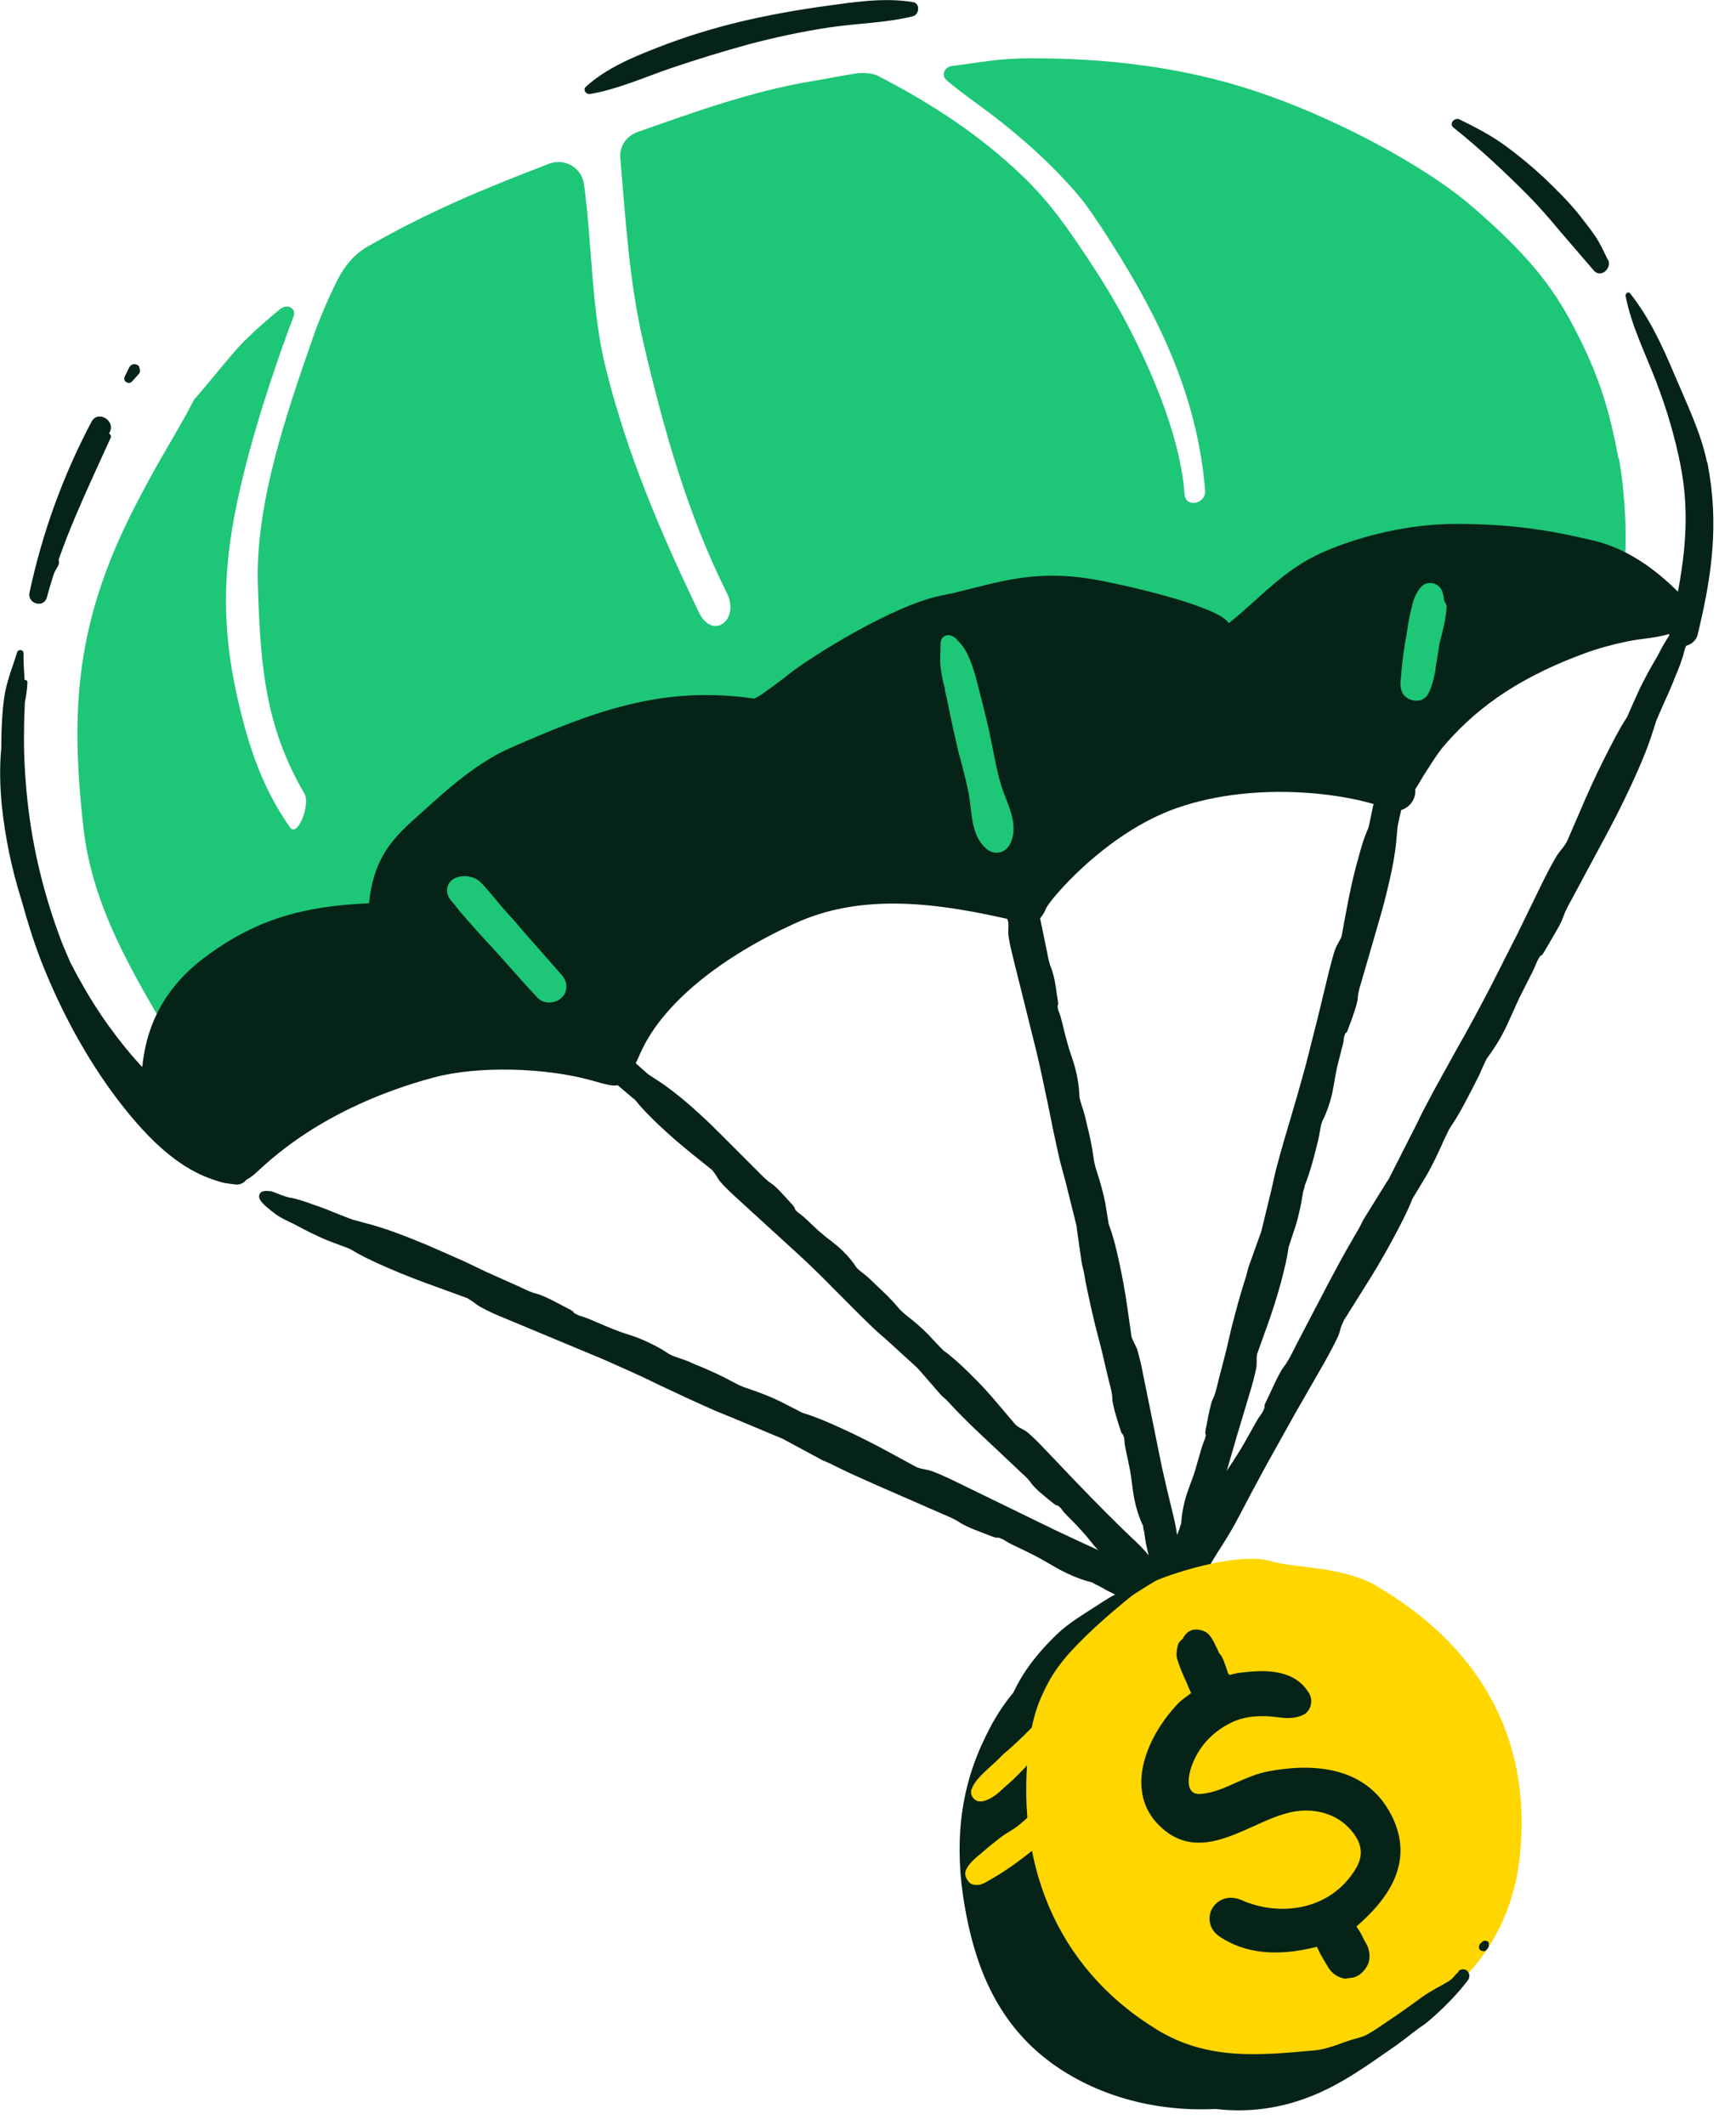 <svg width="67" height="82" viewBox="0 0 67 82" fill="none" xmlns="http://www.w3.org/2000/svg">
<g clip-path="url(#clip0_419_5070)">
<path d="M50.809 63.038C49.499 62.278 47.579 62.348 46.789 62.108C45.399 61.678 42.539 62.708 42.279 62.868C39.889 64.288 38.799 65.278 37.859 67.398C36.919 69.518 36.859 71.698 37.299 73.928C37.729 76.158 38.619 78.138 40.489 79.548C42.359 80.948 44.759 81.538 47.119 81.378C49.479 81.218 51.639 80.258 53.469 78.828C55.169 77.498 56.129 75.608 56.359 73.548C56.889 68.788 54.669 65.278 50.819 63.058L50.809 63.038Z" fill="#052316"/>
<path d="M43.82 61.779C44.72 62.049 45.87 61.999 45.15 61.329L44.42 61.059C43.6 60.659 43.24 60.359 42.42 59.999C41.81 59.729 41.18 59.439 40.57 59.149C39.95 58.849 39.32 58.549 38.7 58.249C38.06 57.939 37.43 57.629 36.8 57.309C36.53 57.179 36.24 57.049 35.98 56.949C35.8 56.879 35.67 56.869 35.51 56.829C35.45 56.809 35.34 56.779 35.3 56.759C34.95 56.569 34.61 56.379 34.27 56.199C33.69 55.879 33.09 55.579 32.43 55.269C31.91 55.029 31.42 54.819 30.96 54.679C30.93 54.679 30.85 54.629 30.81 54.609C30.56 54.479 30.32 54.359 30.07 54.229C29.63 54.019 29.21 53.859 28.81 53.719C28.74 53.699 28.66 53.669 28.59 53.639C28.51 53.609 28.43 53.579 28.36 53.549C28.3 53.509 28.23 53.479 28.17 53.449C27.67 53.169 27.1 52.939 26.55 52.699C26.35 52.609 26.15 52.559 25.95 52.479C25.88 52.459 25.77 52.399 25.73 52.379C25.43 52.169 24.96 51.909 24.43 51.729C24.15 51.629 23.88 51.539 23.6 51.429C23.31 51.319 23 51.179 22.7 51.049C22.6 51.009 22.48 50.959 22.41 50.939C22.26 50.899 22.16 50.839 22.06 50.779C22.04 50.769 22.02 50.759 22.03 50.749C22.06 50.729 22.06 50.729 21.89 50.639C21.66 50.519 21.42 50.399 21.18 50.279C21.04 50.209 20.82 50.109 20.73 50.089C20.44 50.019 20.16 49.869 19.85 49.729C19.47 49.559 19.09 49.389 18.71 49.219C18.47 49.099 18.23 48.989 17.99 48.869C17.47 48.639 16.95 48.389 16.43 48.179C15.64 47.849 14.87 47.559 14.22 47.379C14.02 47.329 13.83 47.279 13.62 47.219C13.54 47.199 13.43 47.149 13.33 47.119C12.96 46.979 12.57 46.809 12.23 46.689C11.85 46.559 11.42 46.399 11.17 46.369C11.11 46.369 10.96 46.309 10.84 46.269C10.7 46.219 10.47 46.119 10.41 46.109C10.27 46.099 10.16 46.109 10.13 46.139C10.05 46.239 10.3 46.459 10.63 46.699C10.77 46.799 10.98 46.929 11.27 47.059C11.34 47.089 11.42 47.129 11.48 47.169C11.85 47.379 12.25 47.579 12.7 47.769C12.96 47.869 13.21 47.969 13.47 48.059C13.52 48.079 13.6 48.109 13.63 48.129C14.03 48.379 14.52 48.599 15.04 48.829C15.71 49.119 16.34 49.359 16.96 49.579C17.32 49.709 17.69 49.839 18.07 49.979C18.12 49.999 18.21 50.059 18.27 50.089C18.41 50.179 18.5 50.269 18.67 50.359C18.91 50.489 19.21 50.619 19.48 50.729C20.13 50.999 20.78 51.269 21.44 51.539C22.07 51.809 22.71 52.079 23.35 52.349C23.97 52.619 24.6 52.899 25.2 53.189C26.02 53.569 26.83 53.959 27.66 54.319C27.93 54.439 28.21 54.539 28.49 54.659C29.06 54.899 29.64 55.139 30.21 55.379C30.31 55.419 30.41 55.489 30.52 55.539C30.65 55.609 30.77 55.669 30.9 55.739L31.69 56.159C31.69 56.159 31.77 56.209 31.81 56.219L32.08 56.329C32.33 56.459 32.6 56.589 32.87 56.719C33.38 56.959 33.91 57.189 34.43 57.419C34.68 57.519 34.92 57.629 35.17 57.729C35.55 57.899 35.94 58.069 36.31 58.239C36.62 58.369 36.91 58.479 37.16 58.659C37.23 58.709 37.45 58.809 37.6 58.869C37.85 58.969 38.09 59.059 38.34 59.159C38.51 59.229 38.51 59.229 38.51 59.189C38.51 59.189 38.53 59.189 38.55 59.189C38.67 59.229 38.77 59.259 38.9 59.349C38.97 59.389 39.08 59.449 39.17 59.499C39.46 59.639 39.77 59.779 40.05 59.929C40.32 60.069 40.57 60.219 40.82 60.359C41.3 60.639 41.81 60.829 42.16 60.909C42.17 60.909 42.2 60.919 42.23 60.929L42.28 60.959C42.28 60.959 42.39 61.019 42.46 61.049C42.62 61.139 42.78 61.239 42.95 61.319C43.18 61.429 43.62 61.639 43.84 61.749L43.82 61.779Z" fill="#052316"/>
<path d="M44.8 62.058C44.46 62.058 44.07 61.988 43.79 61.898H43.77L42.88 61.458C42.75 61.398 42.63 61.328 42.51 61.258L42.38 61.188C42.32 61.168 42.25 61.128 42.2 61.098L42.15 61.068C42.15 61.068 42.13 61.068 42.11 61.058C41.69 60.958 41.18 60.738 40.74 60.488L40.64 60.428C40.42 60.308 40.21 60.178 39.98 60.058C39.81 59.968 39.62 59.878 39.44 59.788C39.33 59.738 39.21 59.678 39.1 59.628C39 59.578 38.88 59.518 38.81 59.468C38.71 59.398 38.62 59.368 38.52 59.338C38.47 59.358 38.41 59.338 38.27 59.288L37.52 58.998C37.39 58.938 37.14 58.828 37.06 58.768C36.87 58.638 36.64 58.538 36.4 58.438L33.93 57.358C33.55 57.188 33.16 57.018 32.79 56.848C32.52 56.718 32.25 56.588 31.99 56.458L31.73 56.348C31.73 56.348 31.67 56.318 31.64 56.298L30.34 55.598C30.27 55.558 30.21 55.518 30.14 55.498L28.42 54.778C28.31 54.728 28.2 54.688 28.08 54.638C27.92 54.568 27.75 54.508 27.59 54.438C26.82 54.098 26.05 53.738 25.31 53.388L25.13 53.298C24.59 53.038 23.98 52.768 23.28 52.458L19.42 50.848C19.19 50.758 18.87 50.618 18.6 50.468C18.48 50.408 18.39 50.338 18.31 50.278C18.27 50.248 18.23 50.218 18.18 50.188C18.11 50.148 18.04 50.098 18.01 50.088L16.91 49.688C16.24 49.448 15.61 49.208 14.99 48.938C14.41 48.688 13.95 48.468 13.56 48.228C13.54 48.218 13.47 48.188 13.43 48.168L12.66 47.878C12.17 47.678 11.74 47.448 11.42 47.278C11.36 47.248 11.29 47.208 11.22 47.178C10.95 47.058 10.72 46.928 10.56 46.798C10.18 46.508 10.02 46.338 10 46.198C10 46.148 10 46.098 10.04 46.048C10.1 45.968 10.22 45.948 10.43 45.968C10.48 45.968 10.56 46.008 10.7 46.058C10.76 46.088 10.83 46.108 10.88 46.128C11 46.168 11.14 46.218 11.18 46.218C11.42 46.248 11.79 46.378 12.15 46.508L12.27 46.548C12.5 46.628 12.74 46.728 12.99 46.828C13.12 46.878 13.25 46.928 13.37 46.978C13.48 47.018 13.58 47.058 13.64 47.078L14.24 47.238C14.84 47.398 15.57 47.668 16.46 48.038C16.93 48.238 17.41 48.458 17.87 48.658L18.02 48.728L18.75 49.078L20.07 49.668C20.3 49.778 20.52 49.888 20.75 49.938C20.86 49.968 21.11 50.078 21.23 50.138L21.94 50.508C22.08 50.578 22.13 50.608 22.15 50.668C22.24 50.718 22.32 50.768 22.44 50.798C22.52 50.818 22.64 50.868 22.75 50.908C22.87 50.958 22.98 51.008 23.1 51.058C23.29 51.138 23.47 51.218 23.65 51.288C23.85 51.368 24.04 51.438 24.24 51.498L24.48 51.578C24.95 51.748 25.45 51.998 25.81 52.248C25.83 52.258 25.93 52.308 26 52.338C26.08 52.368 26.15 52.388 26.23 52.418C26.36 52.458 26.49 52.508 26.61 52.558C26.74 52.618 26.87 52.678 27.01 52.728C27.43 52.908 27.86 53.098 28.24 53.308L28.51 53.448L28.65 53.508C28.72 53.538 28.8 53.568 28.87 53.588C29.23 53.708 29.67 53.868 30.14 54.098C30.39 54.228 30.63 54.348 30.88 54.478C30.92 54.498 30.98 54.528 31.01 54.538C31.45 54.668 31.92 54.868 32.49 55.128C33.1 55.408 33.7 55.708 34.34 56.058L35.37 56.618C35.37 56.618 35.48 56.658 35.55 56.678C35.6 56.688 35.65 56.698 35.7 56.708C35.8 56.728 35.9 56.748 36.03 56.798C36.26 56.888 36.56 57.018 36.86 57.168L40.7 59.038C41.28 59.308 41.88 59.598 42.47 59.858C42.93 60.058 43.24 60.238 43.57 60.428C43.84 60.588 44.11 60.738 44.48 60.918C44.48 60.918 44.69 60.998 44.87 61.058C45.09 61.138 45.203 61.181 45.21 61.188L45.24 61.208C45.49 61.438 45.56 61.628 45.47 61.798C45.37 61.968 45.11 62.028 44.8 62.028V62.058ZM43.87 61.668C44.57 61.878 45.18 61.838 45.25 61.708C45.26 61.688 45.25 61.598 45.08 61.448C45.04 61.438 44.91 61.388 44.78 61.338C44.507 61.238 44.363 61.185 44.35 61.178C43.98 60.998 43.7 60.838 43.43 60.678C43.11 60.488 42.8 60.308 42.36 60.118C41.77 59.858 41.17 59.578 40.58 59.298L38.64 58.358L36.74 57.418C36.45 57.278 36.16 57.148 35.93 57.058C35.82 57.018 35.73 56.998 35.64 56.978C35.59 56.968 35.53 56.958 35.47 56.938C35.45 56.938 35.3 56.898 35.23 56.858L34.19 56.298C33.56 55.958 32.96 55.648 32.36 55.378C31.8 55.128 31.34 54.928 30.91 54.798C30.87 54.788 30.79 54.748 30.74 54.718C30.49 54.588 30.25 54.468 30 54.338C29.54 54.118 29.12 53.958 28.76 53.838C28.69 53.808 28.61 53.778 28.53 53.748L28.3 53.658C28.22 53.618 28.16 53.578 28.1 53.548C27.72 53.338 27.3 53.158 26.89 52.978C26.76 52.918 26.62 52.858 26.49 52.808C26.37 52.758 26.25 52.718 26.13 52.668C26.05 52.638 25.98 52.618 25.9 52.588C25.84 52.568 25.71 52.508 25.66 52.478C25.32 52.238 24.85 51.998 24.39 51.838L24.15 51.758C23.95 51.688 23.76 51.618 23.55 51.538C23.37 51.468 23.18 51.388 22.99 51.308C22.88 51.258 22.76 51.208 22.65 51.158C22.56 51.118 22.44 51.078 22.37 51.058C22.2 51.008 22.09 50.948 21.99 50.878C21.97 50.868 21.92 50.838 21.9 50.788C21.88 50.788 21.86 50.768 21.82 50.748L21.11 50.388C20.96 50.318 20.76 50.228 20.69 50.208C20.44 50.148 20.21 50.038 19.96 49.918L17.77 48.908C17.31 48.698 16.83 48.478 16.37 48.288C15.48 47.918 14.77 47.658 14.18 47.498L13.58 47.338C13.5 47.318 13.4 47.278 13.31 47.238C13.16 47.178 13.03 47.128 12.9 47.078C12.66 46.978 12.41 46.888 12.19 46.808L12.07 46.768C11.73 46.648 11.37 46.518 11.16 46.498C11.09 46.498 10.98 46.448 10.83 46.398C10.75 46.368 10.68 46.348 10.62 46.318C10.55 46.288 10.44 46.248 10.41 46.238C10.36 46.238 10.31 46.228 10.29 46.238C10.34 46.298 10.45 46.408 10.72 46.618C10.83 46.698 11.02 46.828 11.33 46.968C11.41 46.998 11.48 47.048 11.55 47.078C11.86 47.248 12.28 47.478 12.76 47.668L13.53 47.958C13.59 47.978 13.67 48.018 13.71 48.038C14.09 48.268 14.54 48.478 15.11 48.728C15.72 48.998 16.35 49.238 17.02 49.478L18.13 49.878C18.2 49.908 18.31 49.968 18.35 49.998C18.4 50.028 18.44 50.068 18.49 50.098C18.57 50.158 18.64 50.208 18.74 50.268C19.01 50.408 19.32 50.548 19.54 50.638L21.5 51.448L23.41 52.258C24.12 52.568 24.72 52.838 25.27 53.098L25.45 53.188C26.19 53.538 26.95 53.898 27.72 54.238C27.88 54.308 28.04 54.368 28.2 54.438C28.31 54.478 28.43 54.528 28.54 54.578L30.26 55.298C30.33 55.328 30.41 55.368 30.48 55.418L31.78 56.118C31.78 56.118 31.83 56.148 31.85 56.148L32.12 56.258C32.38 56.388 32.65 56.518 32.92 56.648C33.29 56.828 33.67 56.988 34.05 57.158L34.47 57.348L35.21 57.658L36.52 58.248C36.77 58.358 37.01 58.458 37.22 58.608C37.27 58.648 37.48 58.748 37.63 58.808L38.37 59.098C38.37 59.098 38.43 59.118 38.45 59.128C38.5 59.108 38.54 59.128 38.58 59.128C38.7 59.168 38.82 59.198 38.97 59.298C39.03 59.338 39.14 59.398 39.23 59.438C39.34 59.488 39.45 59.548 39.56 59.598C39.75 59.688 39.93 59.778 40.11 59.868C40.34 59.988 40.56 60.118 40.78 60.238L40.88 60.298C41.3 60.538 41.79 60.738 42.19 60.838C42.21 60.838 42.24 60.858 42.27 60.868L42.33 60.908C42.33 60.908 42.44 60.958 42.49 60.988L42.63 61.068C42.75 61.138 42.86 61.198 42.98 61.258L43.86 61.688L43.87 61.668Z" fill="#052316"/>
<path d="M44.241 61.458C44.891 61.898 45.861 62.118 45.521 61.358C45.521 61.358 45.021 60.958 45.011 60.958C44.481 60.418 44.311 60.068 43.761 59.558C43.361 59.178 42.951 58.778 42.561 58.378C42.161 57.968 41.761 57.558 41.371 57.158C40.971 56.738 40.571 56.318 40.161 55.888C39.991 55.718 39.801 55.528 39.621 55.378C39.501 55.278 39.391 55.238 39.281 55.168C39.241 55.138 39.161 55.088 39.131 55.058C38.921 54.808 38.701 54.568 38.491 54.318C38.141 53.908 37.761 53.488 37.331 53.068C36.991 52.738 36.671 52.438 36.351 52.208C36.331 52.188 36.281 52.138 36.251 52.108C36.101 51.938 35.951 51.768 35.791 51.598C35.511 51.308 35.231 51.068 34.951 50.858C34.901 50.818 34.851 50.778 34.801 50.728C34.751 50.678 34.701 50.628 34.651 50.588C34.611 50.538 34.571 50.498 34.531 50.448C34.231 50.078 33.841 49.748 33.491 49.408C33.361 49.288 33.221 49.188 33.081 49.068C33.041 49.028 32.961 48.958 32.941 48.928C32.781 48.668 32.491 48.338 32.131 48.048C31.941 47.898 31.751 47.758 31.561 47.588C31.361 47.418 31.161 47.218 30.961 47.038C30.891 46.978 30.821 46.908 30.761 46.878C30.651 46.808 30.591 46.728 30.531 46.648C30.531 46.638 30.511 46.618 30.511 46.618C30.541 46.608 30.541 46.608 30.441 46.488C30.291 46.328 30.161 46.158 30.001 45.998C29.911 45.908 29.771 45.768 29.701 45.728C29.491 45.598 29.311 45.398 29.121 45.208C28.881 44.968 28.621 44.728 28.381 44.488C28.231 44.328 28.071 44.168 27.921 44.008C27.591 43.678 27.251 43.348 26.911 43.028C26.391 42.548 25.871 42.118 25.401 41.808C25.251 41.708 25.121 41.628 24.971 41.528C24.911 41.488 24.841 41.428 24.771 41.368C24.521 41.158 24.271 40.918 24.031 40.738C23.771 40.528 23.481 40.288 23.281 40.208C23.231 40.188 23.131 40.108 23.051 40.038C22.951 39.958 22.811 39.818 22.761 39.798C22.651 39.758 22.561 39.728 22.521 39.758C22.421 39.828 22.541 40.078 22.711 40.378C22.781 40.508 22.901 40.668 23.091 40.848C23.141 40.898 23.181 40.948 23.221 40.988C23.451 41.258 23.691 41.538 23.991 41.798C24.161 41.948 24.341 42.088 24.511 42.238C24.541 42.268 24.591 42.308 24.611 42.338C24.851 42.648 25.161 42.958 25.501 43.288C25.941 43.698 26.361 44.058 26.791 44.398C27.041 44.598 27.291 44.798 27.551 45.008C27.581 45.038 27.641 45.108 27.671 45.148C27.751 45.258 27.791 45.368 27.901 45.478C28.051 45.648 28.251 45.828 28.421 45.998C28.851 46.388 29.281 46.778 29.721 47.168C30.141 47.558 30.551 47.948 30.971 48.328C31.371 48.718 31.781 49.108 32.171 49.508C32.691 50.038 33.211 50.568 33.751 51.088C33.931 51.258 34.121 51.408 34.301 51.578C34.681 51.928 35.061 52.268 35.441 52.618C35.511 52.678 35.571 52.758 35.631 52.828L35.861 53.098L36.351 53.658C36.351 53.658 36.401 53.718 36.421 53.738L36.601 53.898C36.761 54.068 36.931 54.248 37.101 54.428C37.421 54.758 37.771 55.088 38.111 55.408C38.271 55.558 38.441 55.708 38.601 55.848C38.851 56.088 39.101 56.328 39.341 56.568C39.541 56.758 39.741 56.928 39.881 57.138C39.921 57.198 40.061 57.338 40.161 57.428C40.331 57.578 40.491 57.708 40.661 57.858C40.781 57.958 40.781 57.958 40.791 57.928C40.791 57.928 40.811 57.928 40.821 57.948C40.901 58.008 40.981 58.058 41.051 58.168C41.091 58.218 41.161 58.298 41.221 58.368C41.411 58.558 41.611 58.758 41.781 58.948C41.951 59.138 42.101 59.318 42.251 59.508C42.541 59.858 42.891 60.148 43.151 60.308C43.161 60.308 43.181 60.328 43.191 60.348L43.221 60.378C43.221 60.378 43.291 60.458 43.331 60.498C43.431 60.618 43.521 60.738 43.631 60.848C43.771 60.998 44.061 61.288 44.201 61.438L44.241 61.458Z" fill="#052316"/>
<path d="M45.291 61.989C44.951 61.989 44.481 61.779 44.171 61.569L44.151 61.549L43.581 60.959C43.501 60.879 43.431 60.789 43.361 60.699L43.281 60.599C43.281 60.599 43.201 60.519 43.171 60.479L43.131 60.439C42.821 60.249 42.471 59.939 42.201 59.619L42.081 59.469C41.971 59.329 41.861 59.199 41.731 59.059C41.621 58.939 41.511 58.819 41.391 58.699C41.321 58.629 41.241 58.549 41.171 58.479C41.101 58.409 41.031 58.329 40.991 58.269C40.941 58.189 40.881 58.149 40.821 58.099C40.761 58.109 40.721 58.069 40.621 57.989L40.481 57.879C40.361 57.779 40.241 57.679 40.111 57.569C40.051 57.519 39.871 57.339 39.811 57.259C39.711 57.099 39.561 56.969 39.401 56.819L37.851 55.359C37.571 55.099 37.301 54.829 37.041 54.569C36.861 54.389 36.701 54.209 36.541 54.039L36.371 53.889C36.371 53.889 36.331 53.839 36.301 53.819L35.501 52.899C35.501 52.899 35.421 52.809 35.381 52.769L34.241 51.729C34.171 51.669 34.101 51.599 34.021 51.539C33.911 51.439 33.791 51.339 33.691 51.239C33.201 50.769 32.721 50.279 32.251 49.809L32.101 49.659C31.751 49.299 31.351 48.909 30.901 48.489L28.351 46.159C28.131 45.959 27.951 45.779 27.821 45.629C27.741 45.539 27.701 45.469 27.651 45.389C27.631 45.349 27.611 45.319 27.581 45.279C27.541 45.229 27.501 45.169 27.491 45.159L26.731 44.549C26.261 44.169 25.841 43.809 25.441 43.429C25.131 43.139 24.791 42.799 24.531 42.469C24.521 42.449 24.481 42.419 24.451 42.399L24.261 42.239C24.151 42.149 24.041 42.049 23.931 41.959C23.601 41.669 23.341 41.359 23.151 41.129C23.111 41.089 23.071 41.039 23.031 40.999C22.851 40.829 22.721 40.659 22.631 40.499C22.441 40.179 22.281 39.849 22.481 39.719C22.561 39.669 22.671 39.679 22.841 39.749C22.891 39.769 22.941 39.809 23.041 39.899C23.081 39.939 23.131 39.979 23.161 39.999C23.221 40.049 23.331 40.129 23.361 40.149C23.561 40.239 23.811 40.439 24.061 40.639L24.141 40.699C24.301 40.819 24.471 40.969 24.631 41.119C24.711 41.189 24.801 41.269 24.881 41.339C24.951 41.399 25.011 41.459 25.061 41.489L25.491 41.769C25.921 42.059 26.421 42.459 27.011 42.999C27.311 43.269 27.601 43.559 27.891 43.849L29.341 45.299C29.491 45.449 29.631 45.589 29.791 45.689C29.891 45.749 30.111 45.979 30.111 45.979C30.221 46.099 30.331 46.219 30.441 46.339L30.561 46.469C30.651 46.569 30.681 46.609 30.681 46.669C30.731 46.729 30.771 46.779 30.851 46.829C30.911 46.869 30.991 46.939 31.061 46.999C31.131 47.069 31.201 47.129 31.271 47.199C31.401 47.319 31.521 47.439 31.651 47.549C31.791 47.669 31.921 47.779 32.061 47.879L32.211 47.999C32.541 48.259 32.851 48.599 33.051 48.909C33.061 48.929 33.121 48.989 33.161 49.019C33.211 49.059 33.261 49.099 33.311 49.139C33.401 49.209 33.491 49.279 33.571 49.359C33.651 49.439 33.741 49.519 33.821 49.599C34.101 49.859 34.381 50.129 34.621 50.409L34.731 50.539C34.731 50.539 34.821 50.619 34.871 50.669C34.911 50.709 34.971 50.749 35.011 50.789C35.251 50.969 35.561 51.229 35.861 51.539C35.961 51.649 36.061 51.759 36.161 51.859L36.331 52.039C36.331 52.039 36.391 52.099 36.411 52.119C36.721 52.339 37.041 52.629 37.411 52.989C37.811 53.379 38.191 53.789 38.571 54.249L39.201 54.989C39.201 54.989 39.271 55.049 39.321 55.079C39.361 55.099 39.391 55.119 39.431 55.139C39.511 55.179 39.591 55.219 39.681 55.299C39.831 55.429 40.011 55.599 40.221 55.819L41.431 57.089C41.831 57.499 42.221 57.909 42.621 58.309C43.021 58.709 43.421 59.109 43.821 59.479C44.121 59.759 44.311 59.989 44.501 60.239C44.661 60.439 44.831 60.639 45.061 60.879L45.591 61.319C45.741 61.649 45.651 61.819 45.561 61.899C45.481 61.969 45.371 61.989 45.251 61.989H45.291ZM44.321 61.369C44.791 61.689 45.311 61.809 45.441 61.709C45.481 61.679 45.471 61.579 45.421 61.449L44.941 61.069C44.681 60.809 44.511 60.599 44.351 60.399C44.161 60.159 43.971 59.939 43.691 59.669C43.291 59.289 42.891 58.899 42.491 58.489C42.091 58.079 41.691 57.669 41.291 57.259L40.081 55.989C39.871 55.779 39.701 55.609 39.551 55.489C39.481 55.429 39.411 55.389 39.341 55.359C39.301 55.339 39.261 55.319 39.221 55.289C39.211 55.289 39.101 55.209 39.051 55.149L38.411 54.409C38.031 53.959 37.651 53.549 37.261 53.169C36.901 52.809 36.601 52.529 36.301 52.319C36.281 52.309 36.251 52.279 36.181 52.199L36.011 52.009C35.921 51.899 35.821 51.799 35.721 51.689C35.431 51.379 35.121 51.139 34.891 50.959C34.841 50.919 34.781 50.869 34.731 50.829C34.681 50.779 34.631 50.739 34.581 50.699L34.451 50.549C34.221 50.269 33.941 50.009 33.671 49.759C33.581 49.679 33.501 49.599 33.411 49.519C33.331 49.449 33.251 49.379 33.161 49.319C33.111 49.279 33.051 49.239 33.001 49.189C32.961 49.159 32.871 49.069 32.841 49.019C32.661 48.729 32.361 48.419 32.051 48.169L31.901 48.049C31.761 47.939 31.621 47.829 31.481 47.709C31.351 47.599 31.221 47.479 31.091 47.359C31.021 47.289 30.951 47.229 30.881 47.159C30.821 47.109 30.751 47.039 30.701 47.009C30.571 46.929 30.511 46.839 30.441 46.759C30.421 46.739 30.401 46.699 30.401 46.649C30.391 46.639 30.381 46.619 30.361 46.609L30.241 46.479C30.141 46.359 30.031 46.249 29.921 46.129C29.821 46.019 29.691 45.899 29.651 45.879C29.461 45.769 29.311 45.609 29.151 45.449L29.041 45.339L27.701 44.009C27.411 43.719 27.121 43.439 26.821 43.169C26.241 42.629 25.751 42.239 25.331 41.959L24.901 41.679C24.841 41.639 24.771 41.579 24.701 41.519C24.611 41.439 24.521 41.359 24.441 41.289C24.281 41.149 24.111 40.999 23.961 40.879L23.881 40.819C23.641 40.629 23.401 40.439 23.241 40.369C23.181 40.349 23.101 40.289 22.991 40.189C22.951 40.149 22.901 40.109 22.851 40.069C22.811 40.029 22.741 39.969 22.721 39.959C22.671 39.939 22.641 39.929 22.621 39.929C22.631 39.979 22.671 40.109 22.831 40.369C22.891 40.459 22.991 40.619 23.191 40.809C23.241 40.859 23.291 40.919 23.331 40.959C23.521 41.179 23.771 41.479 24.091 41.759C24.201 41.859 24.311 41.949 24.421 42.039L24.611 42.199C24.611 42.199 24.701 42.279 24.731 42.319C24.971 42.639 25.311 42.969 25.611 43.249C26.011 43.629 26.411 43.979 26.891 44.359L27.651 44.969C27.711 45.019 27.781 45.119 27.791 45.139C27.821 45.179 27.841 45.219 27.871 45.259C27.911 45.329 27.951 45.389 28.011 45.459C28.141 45.599 28.311 45.779 28.531 45.969L31.081 48.309C31.531 48.739 31.931 49.129 32.281 49.489L32.431 49.639C32.891 50.109 33.371 50.599 33.861 51.069C33.971 51.169 34.081 51.269 34.191 51.359C34.261 51.419 34.341 51.489 34.411 51.549L35.551 52.589C35.601 52.639 35.651 52.689 35.691 52.749L35.981 53.079L36.491 53.659C36.491 53.659 36.521 53.689 36.531 53.709L36.711 53.869C36.881 54.049 37.041 54.229 37.221 54.409C37.481 54.679 37.761 54.939 38.031 55.199L39.571 56.649C39.741 56.809 39.901 56.949 40.021 57.139C40.051 57.179 40.171 57.309 40.281 57.399C40.401 57.509 40.521 57.609 40.641 57.709L40.781 57.819C40.781 57.819 40.811 57.849 40.821 57.859C40.861 57.859 40.901 57.879 40.931 57.899C41.011 57.959 41.101 58.019 41.191 58.149C41.221 58.199 41.291 58.269 41.341 58.329C41.411 58.399 41.481 58.479 41.551 58.549C41.671 58.669 41.791 58.789 41.901 58.919C42.031 59.059 42.141 59.199 42.251 59.339L42.371 59.479C42.621 59.779 42.951 60.069 43.241 60.249C43.251 60.249 43.271 60.269 43.301 60.289L43.351 60.339C43.351 60.339 43.411 60.409 43.451 60.439L43.541 60.549C43.611 60.629 43.671 60.709 43.751 60.789L44.321 61.369Z" fill="#052316"/>
<path d="M44.559 60.47C44.889 61.26 45.619 62.04 45.719 61.15C45.719 61.15 45.489 60.49 45.489 60.48C45.309 59.68 45.339 59.26 45.139 58.47C44.989 57.88 44.849 57.28 44.719 56.68C44.589 56.07 44.459 55.46 44.339 54.85C44.219 54.22 44.089 53.6 43.969 52.98C43.919 52.72 43.849 52.43 43.779 52.19C43.729 52.02 43.659 51.93 43.599 51.79C43.579 51.74 43.539 51.65 43.529 51.6C43.479 51.25 43.429 50.9 43.379 50.55C43.299 49.96 43.199 49.36 43.049 48.72C42.939 48.22 42.829 47.75 42.669 47.35C42.659 47.32 42.649 47.25 42.639 47.2C42.599 46.95 42.559 46.71 42.519 46.46C42.439 46.03 42.319 45.64 42.199 45.28C42.179 45.22 42.159 45.14 42.139 45.07C42.119 44.99 42.099 44.92 42.079 44.85C42.079 44.78 42.059 44.72 42.049 44.66C41.989 44.14 41.839 43.61 41.719 43.08C41.679 42.89 41.609 42.72 41.549 42.53C41.529 42.47 41.509 42.36 41.509 42.32C41.509 41.99 41.439 41.51 41.289 41.03C41.209 40.78 41.129 40.53 41.049 40.27C40.969 40 40.909 39.7 40.839 39.41C40.819 39.32 40.789 39.21 40.759 39.14C40.699 39.01 40.699 38.91 40.689 38.8C40.689 38.78 40.689 38.76 40.689 38.76C40.719 38.76 40.719 38.76 40.689 38.6C40.649 38.36 40.619 38.13 40.579 37.89C40.549 37.75 40.509 37.54 40.469 37.46C40.359 37.21 40.319 36.93 40.259 36.63C40.179 36.26 40.099 35.89 40.019 35.52C39.969 35.28 39.929 35.05 39.889 34.81C39.779 34.31 39.679 33.8 39.549 33.31C39.359 32.56 39.159 31.85 38.919 31.28C38.849 31.1 38.779 30.94 38.699 30.76C38.669 30.69 38.639 30.59 38.619 30.5C38.519 30.16 38.429 29.79 38.329 29.48C38.219 29.13 38.099 28.74 37.979 28.54C37.949 28.49 37.909 28.36 37.869 28.25C37.829 28.12 37.779 27.9 37.749 27.86C37.679 27.75 37.609 27.68 37.559 27.68C37.439 27.68 37.399 27.98 37.389 28.35C37.389 28.51 37.399 28.73 37.459 29.01C37.479 29.08 37.489 29.16 37.489 29.22C37.539 29.6 37.599 30 37.709 30.42C37.779 30.66 37.849 30.9 37.919 31.14C37.929 31.19 37.949 31.26 37.959 31.29C37.989 31.72 38.089 32.19 38.209 32.69C38.359 33.33 38.519 33.91 38.699 34.48C38.799 34.81 38.909 35.15 39.009 35.49C39.019 35.54 39.029 35.64 39.029 35.69C39.029 35.84 39.009 35.96 39.039 36.13C39.079 36.37 39.139 36.66 39.209 36.92C39.369 37.54 39.519 38.15 39.679 38.77C39.829 39.37 39.969 39.98 40.119 40.59C40.259 41.19 40.389 41.79 40.509 42.38C40.669 43.18 40.829 43.97 41.009 44.77C41.069 45.03 41.149 45.29 41.219 45.55C41.359 46.09 41.499 46.64 41.629 47.19C41.649 47.29 41.659 47.4 41.679 47.5C41.699 47.63 41.719 47.75 41.729 47.88L41.849 48.68C41.849 48.68 41.849 48.76 41.869 48.8L41.939 49.06C41.979 49.31 42.029 49.58 42.089 49.84C42.189 50.34 42.319 50.84 42.429 51.34C42.489 51.58 42.549 51.81 42.619 52.04C42.709 52.41 42.789 52.78 42.879 53.14C42.949 53.44 43.039 53.71 43.039 53.98C43.039 54.06 43.089 54.27 43.129 54.41C43.189 54.65 43.269 54.87 43.329 55.1C43.379 55.26 43.379 55.26 43.409 55.24C43.409 55.24 43.419 55.26 43.429 55.28C43.469 55.38 43.509 55.48 43.509 55.62C43.509 55.69 43.529 55.8 43.549 55.9C43.609 56.19 43.679 56.49 43.729 56.77C43.779 57.04 43.809 57.3 43.839 57.56C43.909 58.06 44.059 58.52 44.199 58.82C44.199 58.83 44.209 58.85 44.219 58.88V58.93C44.219 58.93 44.249 59.04 44.259 59.1C44.279 59.27 44.299 59.43 44.339 59.6C44.389 59.82 44.479 60.25 44.529 60.48L44.559 60.47Z" fill="#052316"/>
<path d="M45.469 61.67C45.099 61.67 44.65 61.01 44.44 60.52V60.5L44.239 59.62C44.209 59.5 44.2 59.38 44.179 59.25L44.16 59.11C44.139 59.06 44.13 58.99 44.12 58.93V58.88C44.12 58.88 44.109 58.86 44.099 58.85C43.929 58.49 43.789 58.01 43.73 57.56L43.7 57.34C43.679 57.16 43.65 56.97 43.62 56.78C43.59 56.61 43.55 56.43 43.51 56.24C43.489 56.13 43.459 56.02 43.44 55.91C43.419 55.82 43.4 55.7 43.4 55.62C43.4 55.51 43.37 55.44 43.34 55.36C43.289 55.33 43.27 55.28 43.23 55.14L43.169 54.96C43.12 54.79 43.069 54.63 43.02 54.45C42.989 54.33 42.929 54.09 42.929 53.99C42.929 53.78 42.87 53.57 42.809 53.34L42.77 53.18L42.51 52.08L42.27 51.15C42.169 50.73 42.069 50.3 41.98 49.87C41.919 49.6 41.87 49.34 41.83 49.08L41.77 48.84C41.77 48.84 41.76 48.77 41.749 48.74L41.559 47.42C41.559 47.35 41.539 47.29 41.529 47.23L41.12 45.59C41.09 45.49 41.069 45.39 41.039 45.29C40.999 45.13 40.95 44.97 40.91 44.81C40.73 44.03 40.569 43.25 40.419 42.49L40.4 42.41C40.289 41.88 40.169 41.29 40.01 40.62L39.099 36.96C39.02 36.64 38.959 36.37 38.929 36.16C38.91 36.04 38.91 35.94 38.919 35.85C38.919 35.81 38.919 35.76 38.919 35.71C38.919 35.65 38.919 35.57 38.9 35.54L38.59 34.53C38.389 33.91 38.23 33.32 38.09 32.73C37.989 32.28 37.87 31.77 37.84 31.31C37.84 31.28 37.819 31.23 37.809 31.19L37.599 30.47C37.48 30 37.419 29.57 37.38 29.25C37.38 29.19 37.359 29.12 37.349 29.05C37.289 28.79 37.27 28.55 37.27 28.36C37.279 27.96 37.309 27.57 37.559 27.57C37.66 27.57 37.749 27.65 37.849 27.81C37.88 27.85 37.9 27.93 37.929 28.06C37.95 28.12 37.959 28.18 37.98 28.23C38.01 28.33 38.05 28.46 38.08 28.49C38.2 28.68 38.3 29.01 38.41 29.33L38.45 29.45C38.52 29.66 38.58 29.89 38.639 30.12C38.669 30.24 38.7 30.36 38.739 30.47C38.77 30.57 38.789 30.66 38.819 30.72L39.039 31.24C39.249 31.76 39.459 32.43 39.669 33.28C39.77 33.7 39.87 34.13 39.959 34.56L40.419 36.78C40.459 37.01 40.51 37.23 40.59 37.41C40.63 37.51 40.69 37.77 40.709 37.86C40.739 38.04 40.77 38.21 40.789 38.38L40.819 38.57C40.84 38.71 40.849 38.77 40.819 38.82C40.819 38.91 40.84 38.99 40.88 39.08C40.91 39.16 40.95 39.28 40.969 39.37C40.999 39.47 41.02 39.58 41.05 39.69C41.09 39.87 41.139 40.06 41.19 40.23C41.239 40.42 41.3 40.6 41.359 40.78L41.429 40.99C41.569 41.43 41.65 41.92 41.66 42.32C41.66 42.34 41.679 42.44 41.7 42.5C41.719 42.57 41.739 42.63 41.76 42.7C41.8 42.82 41.84 42.94 41.87 43.06C41.9 43.19 41.929 43.31 41.959 43.44C42.059 43.84 42.15 44.25 42.2 44.65L42.23 44.84L42.279 45.04C42.3 45.11 42.319 45.18 42.34 45.24C42.44 45.55 42.569 45.97 42.66 46.44L42.779 47.18C42.779 47.18 42.8 47.28 42.809 47.3C42.959 47.69 43.069 48.13 43.19 48.69C43.319 49.28 43.429 49.88 43.52 50.53L43.669 51.58C43.669 51.58 43.7 51.68 43.73 51.74C43.749 51.78 43.77 51.82 43.789 51.86C43.83 51.94 43.88 52.03 43.91 52.15C43.969 52.36 44.039 52.63 44.099 52.95L44.849 56.65C44.999 57.32 45.139 57.9 45.27 58.43C45.38 58.86 45.419 59.18 45.469 59.51C45.51 59.79 45.55 60.08 45.63 60.44C45.63 60.44 45.77 60.84 45.83 61.02L45.87 61.13V61.16C45.83 61.47 45.719 61.64 45.539 61.66C45.529 61.66 45.51 61.66 45.499 61.66L45.469 61.67ZM44.679 60.43C44.929 61.02 45.309 61.42 45.469 61.42H45.48C45.48 61.42 45.569 61.34 45.59 61.16L45.569 61.11C45.436 60.717 45.37 60.517 45.37 60.51C45.289 60.13 45.249 59.84 45.209 59.55C45.169 59.22 45.13 58.91 45.02 58.49C44.88 57.95 44.749 57.37 44.599 56.7L43.849 52.99C43.789 52.68 43.719 52.42 43.66 52.22C43.63 52.12 43.59 52.05 43.55 51.97C43.529 51.93 43.499 51.88 43.48 51.83C43.459 51.79 43.419 51.68 43.4 51.61L43.249 50.56C43.16 49.92 43.059 49.32 42.929 48.74C42.809 48.2 42.7 47.76 42.559 47.38C42.55 47.35 42.529 47.26 42.52 47.21L42.4 46.47C42.309 46.02 42.19 45.61 42.08 45.31C42.059 45.24 42.039 45.17 42.02 45.09L41.959 44.88L41.929 44.67C41.88 44.28 41.789 43.88 41.69 43.48C41.66 43.35 41.63 43.23 41.599 43.1C41.569 42.99 41.539 42.88 41.499 42.76C41.48 42.69 41.45 42.62 41.429 42.55C41.419 42.51 41.38 42.37 41.38 42.3C41.38 41.93 41.3 41.46 41.169 41.05L41.099 40.85C41.039 40.67 40.98 40.48 40.929 40.29C40.88 40.11 40.84 39.93 40.789 39.74C40.76 39.63 40.739 39.53 40.709 39.43C40.69 39.34 40.66 39.24 40.63 39.18C40.569 39.03 40.559 38.91 40.55 38.8C40.55 38.77 40.55 38.72 40.569 38.68C40.569 38.66 40.569 38.64 40.559 38.61L40.529 38.42C40.499 38.25 40.48 38.08 40.45 37.91C40.419 37.75 40.38 37.56 40.349 37.52C40.249 37.3 40.209 37.07 40.16 36.83L40.13 36.67L39.709 34.62C39.62 34.19 39.529 33.77 39.419 33.35C39.209 32.51 39.01 31.85 38.8 31.34L38.58 30.82C38.55 30.75 38.52 30.65 38.499 30.56C38.459 30.43 38.429 30.31 38.4 30.19C38.34 29.96 38.279 29.73 38.209 29.53L38.169 29.41C38.069 29.1 37.969 28.79 37.87 28.62C37.84 28.57 37.8 28.47 37.76 28.32C37.739 28.25 37.719 28.18 37.7 28.12C37.679 28.05 37.66 27.96 37.639 27.93C37.609 27.89 37.59 27.86 37.569 27.84C37.55 27.9 37.52 28.04 37.51 28.36C37.51 28.48 37.51 28.69 37.58 28.99C37.599 29.06 37.609 29.14 37.62 29.21C37.66 29.53 37.719 29.95 37.84 30.4L38.05 31.11C38.069 31.17 38.09 31.25 38.09 31.28C38.12 31.72 38.23 32.23 38.34 32.66C38.48 33.24 38.639 33.83 38.83 34.44L39.139 35.46C39.16 35.54 39.169 35.69 39.169 35.7C39.169 35.75 39.169 35.8 39.169 35.85C39.169 35.94 39.169 36.02 39.179 36.12C39.209 36.33 39.27 36.59 39.34 36.9L39.929 39.25L40.249 40.57C40.41 41.25 40.529 41.84 40.639 42.37L40.66 42.45C40.809 43.21 40.969 43.99 41.15 44.76C41.19 44.92 41.23 45.08 41.27 45.23C41.3 45.33 41.33 45.43 41.349 45.53L41.76 47.17C41.779 47.24 41.789 47.32 41.8 47.39L41.87 47.87L41.989 48.71C41.989 48.71 41.989 48.76 41.999 48.78L42.069 49.03C42.12 49.29 42.16 49.56 42.219 49.82C42.309 50.24 42.41 50.67 42.51 51.09L42.58 51.38L42.749 52.01L43.05 53.27C43.109 53.51 43.169 53.74 43.179 53.98C43.179 54.03 43.219 54.22 43.26 54.38C43.309 54.55 43.359 54.72 43.41 54.88L43.469 55.06C43.469 55.06 43.48 55.11 43.489 55.13C43.529 55.16 43.55 55.2 43.559 55.23C43.599 55.33 43.639 55.44 43.65 55.61C43.65 55.68 43.669 55.78 43.69 55.87C43.709 55.98 43.73 56.09 43.76 56.2C43.8 56.38 43.84 56.57 43.87 56.74C43.9 56.94 43.929 57.12 43.95 57.31L43.98 57.53C44.039 57.96 44.169 58.42 44.33 58.76C44.33 58.78 44.349 58.81 44.359 58.84V58.9C44.359 58.9 44.389 59 44.4 59.06L44.419 59.22C44.44 59.34 44.45 59.45 44.48 59.56L44.669 60.43H44.679Z" fill="#052316"/>
<path d="M45.229 60.377C45.159 61.217 45.439 62.227 45.939 61.497C45.939 61.497 46.049 60.817 46.049 60.807C46.269 60.027 46.479 59.677 46.669 58.897C46.809 58.317 46.969 57.727 47.129 57.147C47.299 56.557 47.469 55.967 47.639 55.377C47.819 54.777 47.999 54.177 48.179 53.577C48.249 53.327 48.329 53.047 48.379 52.807C48.409 52.637 48.399 52.527 48.409 52.377C48.409 52.327 48.419 52.227 48.439 52.177C48.559 51.847 48.679 51.517 48.789 51.197C48.989 50.647 49.179 50.077 49.349 49.457C49.489 48.967 49.599 48.507 49.649 48.087C49.649 48.057 49.679 47.987 49.689 47.947C49.769 47.717 49.839 47.487 49.919 47.247C50.049 46.837 50.119 46.447 50.189 46.067C50.199 46.007 50.209 45.927 50.229 45.857C50.249 45.777 50.269 45.707 50.279 45.647C50.299 45.587 50.329 45.527 50.349 45.467C50.529 44.987 50.649 44.457 50.789 43.947C50.839 43.767 50.859 43.577 50.899 43.387C50.909 43.327 50.939 43.217 50.959 43.187C51.109 42.897 51.279 42.447 51.359 41.967C51.409 41.707 51.439 41.457 51.499 41.197C51.559 40.927 51.639 40.637 51.709 40.357C51.729 40.267 51.759 40.157 51.759 40.087C51.769 39.947 51.809 39.857 51.859 39.757C51.859 39.737 51.879 39.717 51.879 39.727C51.909 39.747 51.909 39.747 51.959 39.597C52.039 39.377 52.119 39.157 52.189 38.927C52.229 38.797 52.289 38.587 52.289 38.507C52.299 38.237 52.399 37.977 52.489 37.687C52.589 37.337 52.689 36.967 52.789 36.617C52.859 36.387 52.929 36.167 52.999 35.937C53.139 35.447 53.279 34.957 53.399 34.477C53.579 33.737 53.729 33.027 53.789 32.427C53.809 32.237 53.819 32.067 53.839 31.877C53.839 31.807 53.869 31.707 53.889 31.607C53.959 31.267 54.049 30.907 54.109 30.587C54.169 30.227 54.249 29.837 54.229 29.607C54.229 29.547 54.249 29.417 54.269 29.307C54.289 29.177 54.349 28.967 54.349 28.907C54.339 28.787 54.309 28.687 54.269 28.657C54.159 28.597 53.989 28.847 53.809 29.157C53.729 29.287 53.649 29.487 53.569 29.767C53.549 29.837 53.529 29.907 53.499 29.967C53.359 30.317 53.229 30.697 53.139 31.117C53.089 31.357 53.039 31.597 52.989 31.837C52.989 31.887 52.959 31.957 52.949 31.987C52.779 32.377 52.649 32.827 52.519 33.317C52.349 33.937 52.229 34.527 52.129 35.097C52.069 35.437 51.999 35.777 51.939 36.127C51.939 36.177 51.889 36.267 51.869 36.317C51.799 36.447 51.729 36.537 51.679 36.707C51.599 36.937 51.519 37.217 51.459 37.467C51.309 38.077 51.169 38.687 51.019 39.297C50.869 39.887 50.719 40.487 50.569 41.077C50.409 41.657 50.249 42.247 50.079 42.817C49.849 43.587 49.619 44.347 49.419 45.127C49.349 45.387 49.299 45.637 49.239 45.897C49.109 46.437 48.979 46.967 48.849 47.507C48.829 47.597 48.779 47.697 48.749 47.797C48.709 47.917 48.659 48.037 48.619 48.157L48.349 48.907C48.349 48.907 48.319 48.987 48.309 49.017L48.249 49.267C48.169 49.507 48.089 49.757 48.019 50.017C47.879 50.497 47.759 50.987 47.629 51.477C47.579 51.707 47.519 51.937 47.469 52.167C47.379 52.527 47.279 52.887 47.189 53.247C47.119 53.537 47.069 53.817 46.949 54.047C46.909 54.117 46.859 54.327 46.829 54.457C46.779 54.697 46.739 54.917 46.689 55.147C46.659 55.307 46.659 55.307 46.689 55.297C46.689 55.297 46.689 55.317 46.689 55.337C46.679 55.447 46.669 55.537 46.609 55.667C46.579 55.727 46.549 55.837 46.519 55.927C46.439 56.207 46.359 56.497 46.279 56.757C46.199 57.017 46.099 57.247 46.009 57.497C45.839 57.967 45.759 58.437 45.739 58.757C45.739 58.767 45.739 58.797 45.729 58.817L45.709 58.867C45.709 58.867 45.679 58.977 45.659 59.037C45.599 59.197 45.539 59.347 45.499 59.507C45.439 59.717 45.319 60.137 45.259 60.357L45.229 60.377Z" fill="#052316"/>
<path d="M45.62 61.868C45.62 61.868 45.55 61.868 45.52 61.848C45.16 61.718 45.06 60.898 45.11 60.358V60.338L45.35 59.488C45.38 59.368 45.43 59.248 45.47 59.128L45.52 59.008C45.53 58.958 45.55 58.888 45.57 58.838L45.59 58.788C45.59 58.788 45.59 58.778 45.59 58.768C45.61 58.378 45.71 57.898 45.87 57.468L45.95 57.248C46.01 57.078 46.08 56.908 46.13 56.728C46.18 56.558 46.23 56.388 46.28 56.208C46.31 56.108 46.34 55.998 46.37 55.898C46.4 55.818 46.43 55.698 46.47 55.618C46.51 55.518 46.53 55.448 46.54 55.368C46.5 55.318 46.52 55.258 46.54 55.128L46.58 54.938C46.61 54.768 46.64 54.608 46.68 54.428C46.7 54.338 46.76 54.078 46.81 53.988C46.9 53.808 46.95 53.598 47 53.378L47.04 53.218L47.32 52.138L47.53 51.238C47.64 50.818 47.75 50.388 47.87 49.978C47.95 49.718 48.02 49.468 48.1 49.228L48.16 48.988C48.16 48.988 48.18 48.928 48.19 48.888L48.63 47.658C48.65 47.598 48.68 47.538 48.69 47.478L49.08 45.868C49.1 45.768 49.13 45.668 49.15 45.558C49.18 45.398 49.22 45.248 49.26 45.088C49.45 44.358 49.67 43.628 49.88 42.918L49.92 42.778C50.08 42.258 50.23 41.688 50.41 41.048L50.86 39.268L51.3 37.448C51.38 37.138 51.45 36.878 51.52 36.668C51.56 36.548 51.61 36.468 51.65 36.388C51.67 36.348 51.69 36.308 51.72 36.268C51.75 36.208 51.78 36.138 51.78 36.118L51.97 35.098C52.09 34.458 52.21 33.888 52.37 33.308C52.49 32.868 52.62 32.368 52.81 31.958C52.82 31.928 52.83 31.878 52.84 31.838L52.99 31.118C53.1 30.658 53.24 30.248 53.36 29.948C53.38 29.888 53.4 29.828 53.42 29.758C53.49 29.508 53.58 29.288 53.67 29.118C53.87 28.778 54.08 28.448 54.3 28.568C54.38 28.618 54.43 28.718 54.45 28.908C54.45 28.958 54.44 29.028 54.41 29.168C54.4 29.228 54.38 29.288 54.37 29.338C54.35 29.438 54.33 29.568 54.33 29.608C54.35 29.828 54.29 30.168 54.23 30.498L54.21 30.618C54.17 30.828 54.12 31.068 54.07 31.298C54.04 31.418 54.02 31.528 53.99 31.648C53.97 31.748 53.95 31.838 53.94 31.898L53.89 32.448C53.84 32.998 53.71 33.678 53.5 34.518C53.4 34.928 53.28 35.348 53.16 35.758L52.54 37.898C52.47 38.118 52.41 38.328 52.4 38.528C52.4 38.638 52.32 38.888 52.29 38.978C52.24 39.148 52.18 39.308 52.12 39.468L52.05 39.658C52 39.788 51.99 39.848 51.93 39.868C51.89 39.948 51.87 40.018 51.86 40.118C51.86 40.178 51.84 40.278 51.8 40.408C51.77 40.518 51.75 40.618 51.72 40.728C51.67 40.908 51.63 41.078 51.59 41.248C51.55 41.438 51.52 41.618 51.49 41.798L51.45 42.018C51.37 42.458 51.21 42.928 51.03 43.278C51.03 43.298 50.99 43.388 50.98 43.448C50.97 43.518 50.95 43.588 50.94 43.658C50.92 43.778 50.9 43.898 50.87 44.018C50.84 44.138 50.81 44.258 50.78 44.378C50.68 44.778 50.57 45.178 50.43 45.558L50.36 45.738C50.36 45.738 50.34 45.858 50.31 45.938C50.29 45.998 50.28 46.068 50.27 46.128C50.22 46.448 50.14 46.868 50 47.318L49.77 48.018C49.77 48.018 49.74 48.108 49.73 48.138C49.68 48.538 49.57 48.988 49.43 49.518C49.27 50.098 49.09 50.668 48.87 51.268L48.52 52.248C48.52 52.248 48.5 52.348 48.5 52.408C48.5 52.458 48.5 52.498 48.5 52.548C48.5 52.638 48.5 52.738 48.47 52.858C48.42 53.118 48.33 53.428 48.27 53.638L47.73 55.438L47.22 57.198C47.04 57.848 46.89 58.418 46.77 58.938C46.67 59.368 46.56 59.658 46.44 59.978C46.34 60.238 46.24 60.508 46.15 60.858L46.05 61.528L46.03 61.578C45.87 61.818 45.72 61.878 45.61 61.878L45.62 61.868ZM45.35 60.398C45.3 60.988 45.45 61.568 45.6 61.618C45.64 61.638 45.71 61.588 45.82 61.448C45.84 61.318 45.92 60.808 45.92 60.788C46.02 60.408 46.13 60.138 46.22 59.868C46.33 59.558 46.44 59.268 46.54 58.858C46.67 58.328 46.82 57.758 47 57.108L47.51 55.338L48.05 53.538C48.14 53.248 48.2 52.978 48.24 52.778C48.26 52.678 48.26 52.598 48.26 52.518C48.26 52.468 48.26 52.418 48.26 52.368C48.26 52.328 48.27 52.208 48.3 52.138L48.65 51.158C48.87 50.558 49.05 49.998 49.21 49.428C49.36 48.898 49.46 48.468 49.51 48.078C49.51 48.038 49.54 47.958 49.56 47.908L49.79 47.208C49.92 46.778 50 46.358 50.05 46.048C50.06 45.978 50.08 45.898 50.09 45.828C50.11 45.758 50.13 45.688 50.14 45.618L50.21 45.418C50.35 45.058 50.45 44.658 50.55 44.268C50.58 44.148 50.61 44.028 50.64 43.908C50.67 43.798 50.69 43.688 50.71 43.568C50.72 43.498 50.73 43.428 50.75 43.358C50.76 43.298 50.79 43.178 50.82 43.118C50.99 42.788 51.14 42.348 51.21 41.928L51.25 41.708C51.28 41.528 51.31 41.338 51.35 41.148C51.39 40.978 51.43 40.798 51.48 40.618C51.51 40.518 51.53 40.408 51.56 40.308C51.58 40.218 51.6 40.118 51.61 40.058C51.62 39.898 51.67 39.798 51.71 39.698C51.73 39.658 51.75 39.618 51.79 39.598C51.79 39.578 51.8 39.558 51.81 39.538L51.88 39.348C51.94 39.188 51.99 39.038 52.04 38.868C52.09 38.718 52.13 38.538 52.14 38.478C52.15 38.248 52.22 38.028 52.29 37.788L52.34 37.628L52.91 35.648C53.03 35.238 53.14 34.828 53.24 34.418C53.45 33.588 53.57 32.928 53.62 32.388L53.67 31.838C53.67 31.768 53.7 31.668 53.72 31.578C53.75 31.448 53.78 31.328 53.8 31.208C53.85 30.978 53.9 30.748 53.94 30.538L53.96 30.418C54.02 30.108 54.07 29.778 54.06 29.588C54.06 29.528 54.07 29.418 54.1 29.278C54.11 29.208 54.13 29.138 54.14 29.078C54.15 29.018 54.18 28.918 54.18 28.888C54.18 28.838 54.17 28.808 54.16 28.778C54.11 28.818 54.03 28.928 53.87 29.198C53.81 29.298 53.72 29.488 53.64 29.778C53.62 29.848 53.59 29.928 53.57 29.988C53.46 30.278 53.32 30.678 53.21 31.118L53.06 31.838C53.04 31.948 53.02 31.988 53.01 32.008C52.83 32.408 52.7 32.898 52.59 33.318C52.44 33.888 52.31 34.458 52.2 35.088L52.01 36.118C51.99 36.198 51.93 36.318 51.93 36.338C51.91 36.388 51.88 36.428 51.86 36.468C51.82 36.538 51.78 36.608 51.75 36.708C51.68 36.908 51.61 37.158 51.54 37.458L50.65 41.068C50.48 41.718 50.32 42.288 50.16 42.808L50.12 42.948C49.91 43.658 49.69 44.378 49.5 45.108C49.46 45.258 49.43 45.408 49.39 45.568C49.37 45.668 49.34 45.778 49.32 45.878L48.93 47.488C48.91 47.558 48.89 47.628 48.86 47.698L48.42 48.928C48.42 48.928 48.4 48.968 48.4 48.988L48.34 49.238C48.26 49.488 48.18 49.738 48.11 49.998C47.99 50.408 47.88 50.838 47.77 51.248L47.72 51.458L47.56 52.148L47.24 53.388C47.18 53.628 47.13 53.848 47.02 54.058C47 54.108 46.94 54.288 46.91 54.438C46.87 54.608 46.84 54.768 46.81 54.938L46.77 55.128C46.77 55.128 46.77 55.178 46.76 55.198C46.79 55.238 46.78 55.288 46.78 55.318C46.77 55.428 46.75 55.548 46.69 55.688C46.66 55.748 46.63 55.848 46.6 55.928C46.57 56.028 46.54 56.138 46.51 56.238C46.46 56.418 46.41 56.598 46.35 56.768C46.29 56.948 46.23 57.128 46.16 57.298L46.08 57.518C45.93 57.918 45.84 58.378 45.82 58.738C45.82 58.758 45.82 58.788 45.81 58.818L45.79 58.878C45.79 58.878 45.76 58.978 45.75 59.028L45.7 59.168C45.66 59.278 45.62 59.388 45.59 59.498L45.36 60.338L45.35 60.398Z" fill="#052316"/>
<path d="M45.798 59.981C45.448 60.951 45.388 62.191 46.138 61.421C46.138 61.421 46.478 60.641 46.478 60.631C46.958 59.751 47.298 59.371 47.748 58.491C48.088 57.831 48.438 57.171 48.798 56.511C49.168 55.851 49.538 55.181 49.908 54.521C50.298 53.841 50.678 53.171 51.068 52.501C51.228 52.221 51.398 51.901 51.528 51.631C51.618 51.441 51.638 51.301 51.698 51.131C51.718 51.071 51.768 50.951 51.798 50.901C52.028 50.531 52.258 50.161 52.488 49.801C52.878 49.191 53.258 48.551 53.638 47.851C53.938 47.301 54.208 46.781 54.398 46.291C54.408 46.251 54.458 46.181 54.488 46.131C54.648 45.871 54.798 45.621 54.958 45.351C55.228 44.891 55.428 44.441 55.618 44.011C55.648 43.941 55.688 43.851 55.728 43.771C55.768 43.681 55.808 43.601 55.848 43.531C55.888 43.461 55.938 43.391 55.978 43.331C56.318 42.801 56.618 42.191 56.928 41.611C57.038 41.401 57.118 41.191 57.218 40.971C57.248 40.901 57.318 40.781 57.348 40.741C57.598 40.421 57.908 39.921 58.158 39.361C58.288 39.071 58.408 38.781 58.558 38.471C58.718 38.161 58.878 37.831 59.038 37.511C59.088 37.401 59.148 37.281 59.178 37.201C59.238 37.041 59.308 36.931 59.378 36.821C59.388 36.801 59.408 36.781 59.408 36.781C59.428 36.811 59.428 36.811 59.528 36.641C59.678 36.391 59.828 36.151 59.978 35.891C60.058 35.741 60.188 35.501 60.218 35.411C60.318 35.101 60.498 34.801 60.678 34.471C60.888 34.071 61.108 33.651 61.318 33.251C61.458 32.991 61.598 32.731 61.748 32.471C62.038 31.921 62.338 31.361 62.608 30.801C63.018 29.951 63.388 29.131 63.628 28.421C63.698 28.201 63.768 28.001 63.838 27.771C63.868 27.691 63.918 27.571 63.968 27.461C64.148 27.061 64.348 26.651 64.498 26.271C64.668 25.851 64.858 25.401 64.908 25.121C64.918 25.051 64.988 24.891 65.038 24.771C65.098 24.621 65.218 24.371 65.228 24.311C65.258 24.161 65.258 24.041 65.228 24.011C65.138 23.931 64.888 24.191 64.618 24.551C64.498 24.701 64.358 24.921 64.198 25.241C64.158 25.321 64.118 25.401 64.068 25.471C63.828 25.871 63.588 26.301 63.358 26.781C63.238 27.061 63.118 27.331 62.988 27.611C62.968 27.661 62.928 27.751 62.908 27.781C62.618 28.211 62.358 28.741 62.068 29.301C61.708 30.021 61.408 30.691 61.118 31.361C60.948 31.751 60.778 32.151 60.598 32.551C60.578 32.601 60.508 32.701 60.468 32.761C60.358 32.911 60.258 33.001 60.148 33.191C59.998 33.451 59.828 33.771 59.688 34.061C59.348 34.761 59.008 35.451 58.658 36.151C58.318 36.821 57.968 37.501 57.628 38.181C57.278 38.841 56.928 39.511 56.568 40.151C56.088 41.021 55.598 41.881 55.138 42.761C54.988 43.051 54.848 43.341 54.698 43.641C54.388 44.251 54.078 44.861 53.768 45.471C53.708 45.581 53.638 45.691 53.568 45.791C53.488 45.921 53.398 46.061 53.318 46.191L52.798 47.031C52.798 47.031 52.738 47.121 52.718 47.161L52.578 47.451C52.418 47.721 52.258 48.001 52.088 48.291C51.788 48.831 51.488 49.391 51.198 49.941C51.068 50.211 50.938 50.461 50.798 50.731C50.578 51.131 50.358 51.551 50.148 51.951C49.978 52.281 49.838 52.601 49.628 52.851C49.568 52.921 49.438 53.161 49.368 53.321C49.238 53.591 49.118 53.851 48.998 54.111C48.908 54.291 48.908 54.291 48.948 54.291C48.948 54.291 48.948 54.321 48.938 54.341C48.888 54.461 48.848 54.581 48.738 54.721C48.688 54.791 48.618 54.911 48.558 55.011C48.378 55.321 48.208 55.651 48.028 55.951C47.858 56.241 47.678 56.501 47.508 56.771C47.178 57.291 46.938 57.831 46.808 58.211C46.808 58.231 46.788 58.251 46.778 58.281L46.748 58.331C46.748 58.331 46.678 58.451 46.648 58.521C46.538 58.701 46.428 58.861 46.328 59.041C46.198 59.281 45.938 59.761 45.808 60.001L45.798 59.981Z" fill="#052316"/>
<path d="M45.759 61.789C45.759 61.789 45.659 61.779 45.609 61.749C45.259 61.529 45.469 60.529 45.679 59.939V59.919L46.209 58.959C46.279 58.829 46.359 58.699 46.439 58.579L46.529 58.429C46.559 58.369 46.599 58.289 46.639 58.239L46.669 58.189C46.669 58.189 46.679 58.159 46.689 58.149C46.839 57.699 47.099 57.149 47.399 56.679L47.559 56.439C47.679 56.249 47.799 56.069 47.919 55.869C48.029 55.679 48.139 55.489 48.249 55.289C48.319 55.169 48.379 55.049 48.449 54.929C48.529 54.789 48.589 54.689 48.639 54.629C48.729 54.509 48.769 54.419 48.809 54.309C48.789 54.249 48.809 54.199 48.889 54.039L49.259 53.249C49.329 53.109 49.469 52.849 49.539 52.759C49.699 52.559 49.819 52.309 49.949 52.059L50.039 51.879L51.229 49.599C51.479 49.139 51.719 48.669 51.979 48.219C52.139 47.929 52.309 47.649 52.469 47.369L52.609 47.089C52.609 47.089 52.649 47.029 52.669 46.989L53.519 45.619C53.569 45.549 53.619 45.469 53.649 45.399L54.579 43.569C54.639 43.449 54.699 43.329 54.759 43.209C54.839 43.039 54.929 42.859 55.019 42.689C55.429 41.909 55.869 41.129 56.289 40.369L56.459 40.069C56.789 39.479 57.139 38.829 57.519 38.099L58.549 36.069L59.569 33.979C59.689 33.739 59.869 33.389 60.039 33.099C60.109 32.969 60.189 32.879 60.249 32.799C60.289 32.759 60.319 32.709 60.359 32.659C60.399 32.599 60.459 32.509 60.479 32.469L60.989 31.289C61.239 30.699 61.549 29.999 61.939 29.229C62.219 28.679 62.489 28.139 62.779 27.699C62.799 27.669 62.829 27.599 62.849 27.549L63.219 26.719C63.469 26.179 63.729 25.729 63.929 25.389C63.969 25.319 64.009 25.249 64.049 25.169C64.189 24.889 64.339 24.639 64.479 24.459C64.859 23.979 65.009 23.869 65.129 23.859C65.179 23.859 65.229 23.869 65.269 23.909C65.339 23.969 65.359 24.099 65.319 24.329C65.319 24.379 65.269 24.469 65.209 24.609C65.179 24.679 65.149 24.749 65.119 24.809C65.069 24.929 65.009 25.089 64.999 25.139C64.949 25.399 64.789 25.799 64.629 26.179L64.579 26.309C64.479 26.559 64.359 26.829 64.239 27.089C64.179 27.229 64.119 27.359 64.059 27.499C64.009 27.619 63.959 27.719 63.929 27.799L63.719 28.449C63.509 29.069 63.189 29.829 62.699 30.839C62.469 31.319 62.209 31.819 61.959 32.289L61.839 32.509L61.129 33.829L60.669 34.689C60.529 34.939 60.399 35.179 60.319 35.419C60.289 35.529 60.149 35.789 60.069 35.919C59.959 36.119 59.849 36.299 59.739 36.489L59.629 36.679C59.539 36.829 59.509 36.879 59.449 36.889C59.379 36.989 59.329 37.079 59.279 37.209C59.249 37.289 59.189 37.419 59.129 37.539L58.639 38.509C58.539 38.729 58.439 38.939 58.349 39.149L58.239 39.389C58.019 39.899 57.709 40.419 57.419 40.799C57.399 40.819 57.339 40.929 57.309 40.999C57.269 41.079 57.239 41.159 57.199 41.239C57.139 41.379 57.079 41.519 57.009 41.649C56.939 41.789 56.869 41.919 56.799 42.059C56.569 42.509 56.329 42.969 56.059 43.379L55.929 43.579L55.829 43.789C55.779 43.889 55.739 43.969 55.709 44.039C55.549 44.399 55.329 44.889 55.039 45.389L54.569 46.169C54.569 46.169 54.499 46.279 54.489 46.319C54.309 46.779 54.059 47.259 53.719 47.889C53.369 48.539 52.999 49.159 52.559 49.849L51.869 50.949C51.869 50.949 51.819 51.069 51.779 51.149C51.759 51.209 51.739 51.259 51.729 51.309C51.699 51.419 51.669 51.529 51.599 51.659C51.489 51.899 51.339 52.179 51.139 52.539L49.979 54.559L48.869 56.549C48.489 57.249 48.129 57.919 47.819 58.519C47.569 58.999 47.369 59.319 47.149 59.669C46.959 59.959 46.769 60.259 46.549 60.669C46.549 60.669 46.469 60.859 46.389 61.049C46.309 61.239 46.229 61.429 46.219 61.439L46.189 61.479C46.119 61.559 45.919 61.759 45.719 61.759L45.759 61.789ZM45.919 60.029C45.649 60.779 45.629 61.459 45.749 61.529C45.769 61.539 45.859 61.529 46.039 61.339C46.069 61.279 46.129 61.119 46.199 60.969C46.279 60.779 46.359 60.589 46.369 60.579C46.599 60.159 46.789 59.849 46.979 59.559C47.199 59.219 47.399 58.899 47.639 58.429C47.949 57.819 48.309 57.149 48.689 56.449L50.959 52.429C51.149 52.079 51.309 51.789 51.409 51.569C51.469 51.449 51.489 51.359 51.519 51.249C51.539 51.189 51.549 51.139 51.579 51.079C51.599 51.039 51.649 50.899 51.689 50.829L52.379 49.729C52.809 49.049 53.179 48.429 53.529 47.779C53.869 47.159 54.109 46.689 54.289 46.229C54.309 46.189 54.349 46.099 54.389 46.049L54.859 45.269C55.139 44.779 55.359 44.299 55.509 43.939C55.539 43.859 55.579 43.779 55.629 43.699L55.779 43.409L55.889 43.239C56.149 42.839 56.389 42.379 56.619 41.939C56.689 41.799 56.759 41.659 56.839 41.529C56.909 41.399 56.959 41.269 57.019 41.139C57.059 41.059 57.089 40.979 57.129 40.899C57.159 40.839 57.229 40.699 57.269 40.649C57.549 40.289 57.849 39.779 58.059 39.299L58.169 39.059C58.259 38.849 58.359 38.629 58.459 38.409L58.949 37.439C58.999 37.339 59.059 37.219 59.079 37.139C59.139 36.959 59.219 36.849 59.299 36.739C59.319 36.709 59.349 36.669 59.399 36.659C59.409 36.639 59.429 36.609 59.449 36.569L59.569 36.379C59.679 36.199 59.789 36.009 59.899 35.819C59.989 35.659 60.099 35.439 60.129 35.359C60.209 35.089 60.349 34.849 60.499 34.579L61.779 32.179C62.029 31.709 62.289 31.219 62.519 30.729C63.009 29.719 63.329 28.969 63.529 28.369L63.739 27.719C63.769 27.639 63.819 27.519 63.869 27.419C63.939 27.269 63.999 27.129 64.059 26.989C64.179 26.729 64.299 26.459 64.399 26.219L64.449 26.089C64.599 25.719 64.759 25.329 64.799 25.099C64.809 25.029 64.859 24.899 64.929 24.729C64.959 24.659 64.989 24.579 65.029 24.509C65.059 24.429 65.119 24.309 65.119 24.279C65.119 24.219 65.129 24.179 65.139 24.149C65.069 24.199 64.949 24.329 64.719 24.609C64.629 24.729 64.479 24.939 64.309 25.279C64.269 25.359 64.219 25.449 64.179 25.519C63.979 25.849 63.719 26.299 63.479 26.819L63.119 27.649C63.089 27.709 63.049 27.799 63.029 27.829C62.739 28.259 62.469 28.789 62.199 29.339C61.819 30.099 61.509 30.799 61.259 31.389L60.739 32.569C60.709 32.639 60.629 32.749 60.589 32.799C60.549 32.849 60.509 32.899 60.479 32.949C60.409 33.029 60.349 33.109 60.289 33.219C60.119 33.509 59.949 33.839 59.829 34.079L58.799 36.169L57.769 38.199C57.379 38.939 57.039 39.579 56.709 40.179L56.539 40.479C56.119 41.229 55.689 42.009 55.269 42.789C55.179 42.959 55.099 43.129 55.009 43.299C54.949 43.419 54.889 43.539 54.829 43.659L53.899 45.489C53.859 45.569 53.809 45.649 53.749 45.729L52.899 47.099C52.899 47.099 52.869 47.149 52.859 47.169L52.719 47.459C52.549 47.739 52.389 48.019 52.229 48.309C51.979 48.759 51.729 49.229 51.489 49.689L50.209 52.149C50.069 52.419 49.939 52.669 49.769 52.899C49.719 52.959 49.599 53.179 49.519 53.339L49.149 54.129C49.149 54.129 49.119 54.199 49.109 54.219C49.129 54.269 49.109 54.309 49.089 54.349C49.039 54.479 48.989 54.609 48.879 54.759C48.829 54.829 48.759 54.939 48.709 55.039C48.639 55.159 48.579 55.279 48.509 55.399C48.399 55.599 48.289 55.799 48.179 55.979C48.059 56.179 47.939 56.369 47.819 56.559L47.669 56.799C47.379 57.249 47.129 57.779 46.989 58.209C46.989 58.229 46.969 58.259 46.949 58.299L46.909 58.359C46.909 58.359 46.839 58.479 46.809 58.539L46.709 58.699C46.629 58.819 46.559 58.939 46.489 59.069L45.969 60.019L45.919 60.029Z" fill="#052316"/>
<path d="M53.12 61.2C51.81 60.44 49.89 60.51 49.1 60.26C47.71 59.83 44.84 60.87 44.58 61.02C42.2 62.45 41.1 63.44 40.15 65.56C39.21 67.68 39.15 69.86 39.59 72.09C40.02 74.32 40.91 76.3 42.78 77.71C44.65 79.11 47.05 79.7 49.41 79.54C51.77 79.38 53.93 78.42 55.76 76.99C57.46 75.66 58.42 73.77 58.65 71.7C59.18 66.94 56.95 63.43 53.11 61.2H53.12Z" fill="#FFD600"/>
<path d="M62.461 17.68C62.111 15.81 61.711 14.48 60.771 12.68C59.841 10.88 58.791 9.69 56.851 8C54.901 6.31 51.311 4.46 48.461 3.52C45.611 2.57 42.621 2.24 39.761 2.25C38.511 2.25 37.861 2.41 36.721 2.55C36.481 2.58 36.271 2.9 36.571 3.13C36.861 3.37 37.171 3.61 37.541 3.88C39.011 4.94 40.411 6.12 41.611 7.53C41.951 7.93 42.221 8.35 42.531 8.81C44.601 11.98 46.201 15.13 46.511 18.93C46.551 19.44 45.771 19.62 45.721 19.09C45.581 17.23 44.801 15.2 44.041 13.59C43.381 12.2 42.781 11.18 41.991 9.99C41.201 8.8 40.521 7.81 39.481 6.81C37.821 5.21 35.941 3.99 33.871 2.92C33.681 2.82 33.241 2.8 33.071 2.83C32.281 2.95 32.141 3 31.301 3.14C29.061 3.51 26.801 4.32 24.621 5.09C24.151 5.26 23.901 5.66 23.941 6.11C24.161 8.6 24.271 10.82 24.851 13.31C25.611 16.54 26.531 19.85 28.051 22.88C28.571 23.92 27.501 24.75 26.961 23.61C25.481 20.51 24.211 17.55 23.381 14.22C22.821 11.96 22.851 9.41 22.541 7.12C22.451 6.46 21.781 6.09 21.191 6.32C18.631 7.3 16.541 8.17 14.181 9.52C13.651 9.82 13.271 10.31 13.011 10.83C12.671 11.51 12.311 12.35 12.081 13.02C11.031 16.04 9.851 19.45 9.951 22.58C10.051 25.7 10.231 28.03 11.751 30.63C11.991 31.05 11.481 32.34 11.191 31.93C10.141 30.43 9.621 28.9 9.191 27.05C8.401 23.64 8.661 21.05 9.581 17.59C10.021 15.93 10.691 13.9 11.331 12.21C11.451 11.9 11.081 11.7 10.811 11.93C10.321 12.33 9.941 12.66 9.451 13.14C8.961 13.62 7.981 14.88 7.491 15.42C6.761 16.84 6.281 17.46 5.231 19.5C2.951 23.92 2.691 27.28 3.221 31.95C3.561 34.98 5.111 37.55 6.711 40.25C8.791 38.31 11.451 37.47 14.211 37.07C14.771 35.8 16.271 33.74 17.151 32.66C18.891 30.52 20.951 30.38 23.601 29.57C25.661 28.94 27.661 29.72 29.701 30.27C30.211 29.79 30.991 28.8 31.591 28.47C33.131 27.63 34.141 27.17 35.871 26.78C37.601 26.39 39.621 25.48 41.381 25.44C43.411 25.39 45.211 25.39 47.161 25.79C47.741 25.91 47.931 25.83 48.451 25.51C49.251 25.02 50.861 24.91 51.781 24.55C53.581 23.85 54.631 22.8 56.621 22.6C58.601 22.4 60.041 21.82 62.031 22.15C62.281 22.19 62.391 22.15 62.641 22.19C62.851 20.99 62.701 18.89 62.481 17.69L62.461 17.68Z" fill="#1EC677"/>
<path d="M19.061 18.732C18.75 19.372 18.401 20.052 18.221 20.752C18.151 21.042 18.581 21.222 18.73 20.932C18.881 20.642 19.02 20.232 19.12 19.902C19.221 19.582 19.36 19.162 19.43 18.882C19.5 18.602 19.16 18.532 19.061 18.732Z" fill="#1EC677"/>
<path d="M65.88 17.839C65.66 16.729 65.091 15.559 64.63 14.469C64.171 13.379 63.66 12.259 62.91 11.319C62.84 11.229 62.721 11.339 62.74 11.429C62.961 12.569 63.511 13.659 63.92 14.729C64.331 15.799 64.65 16.889 64.861 17.969C65.311 20.289 64.91 22.209 64.421 24.489C64.281 25.119 65.38 25.099 65.52 24.489C66.07 22.229 66.361 20.189 65.891 17.829L65.88 17.839Z" fill="#052316"/>
<path d="M65.201 23.299C64.171 22.159 62.941 21.199 61.491 20.859C59.761 20.449 58.301 20.219 56.181 20.219C54.451 20.219 52.571 20.649 51.061 21.309C49.551 21.969 48.661 23.059 47.441 24.039C47.441 24.039 47.421 24.039 47.411 24.029C46.921 23.339 43.071 22.499 42.151 22.349C39.601 21.929 38.181 22.619 36.311 22.989C34.441 23.359 31.211 25.409 30.511 25.969C30.121 26.279 29.761 26.539 29.351 26.829C29.281 26.879 29.191 26.919 29.101 26.959C25.551 26.449 22.921 27.449 19.711 28.859C18.251 29.499 17.041 30.669 15.861 31.729C14.821 32.669 14.391 33.489 14.241 34.859C11.761 34.969 9.881 35.449 7.861 36.979C6.041 38.359 5.321 40.219 5.481 42.489C5.501 42.759 5.821 43.469 6.031 43.489C6.331 44.069 6.471 43.949 6.941 44.449C7.721 45.269 8.791 46.229 9.851 45.289C10.331 44.859 12.401 42.749 16.751 41.579C18.481 41.119 21.071 41.209 22.811 41.689C23.971 42.009 24.051 42.139 24.721 40.629C25.591 38.679 27.901 36.899 30.671 35.639C33.221 34.469 36.091 34.789 39.371 35.579C39.941 35.719 40.191 35.489 40.371 35.059C40.501 34.739 42.671 32.139 45.431 31.179C48.571 30.089 52.251 30.659 53.571 31.229C54.111 31.459 54.671 31.019 54.621 30.459C54.751 30.269 54.841 30.089 54.961 29.899C55.231 29.489 55.461 29.089 55.791 28.709C56.491 27.919 57.191 27.299 58.111 26.699C59.031 26.099 60.101 25.599 61.171 25.209C61.691 25.019 62.241 24.869 62.821 24.749C63.391 24.629 64.061 24.629 64.621 24.389C64.781 24.319 64.841 24.179 64.951 24.089C65.181 23.889 65.441 23.589 65.181 23.299H65.201Z" fill="#052316"/>
<path d="M21.581 37.718C21.032 37.078 20.471 36.458 19.922 35.828C19.651 35.528 19.392 35.238 19.131 34.938C18.991 34.778 18.861 34.618 18.712 34.458C18.561 34.298 18.431 34.098 18.221 34.008C17.861 33.848 17.282 33.968 17.352 34.438C17.381 34.638 17.552 34.758 17.642 34.878C17.701 34.958 17.581 34.798 17.672 34.908C17.762 35.018 17.962 35.248 18.111 35.408C18.401 35.728 18.732 36.098 19.032 36.428C19.631 37.078 20.201 37.758 20.822 38.408C21.012 38.608 21.361 38.598 21.561 38.408C21.762 38.218 21.752 37.928 21.561 37.708L21.581 37.718Z" fill="#1EC677"/>
<path d="M21.191 38.689C21.021 38.689 20.861 38.629 20.741 38.499C20.401 38.139 20.071 37.769 19.761 37.419C19.491 37.119 19.231 36.819 18.951 36.519C18.641 36.189 18.311 35.819 18.031 35.499L17.981 35.439C17.871 35.319 17.751 35.179 17.661 35.069L17.541 34.909C17.521 34.889 17.511 34.869 17.491 34.849C17.401 34.749 17.291 34.629 17.261 34.449C17.231 34.249 17.301 34.069 17.451 33.959C17.661 33.789 18.021 33.769 18.311 33.889C18.501 33.969 18.641 34.139 18.761 34.279L18.841 34.369C18.951 34.499 19.061 34.619 19.161 34.749L19.251 34.859C19.391 35.029 19.541 35.189 19.681 35.349C19.801 35.479 19.921 35.609 20.031 35.749C20.261 36.019 20.501 36.289 20.741 36.559C21.061 36.919 21.371 37.279 21.691 37.639C21.921 37.909 21.921 38.279 21.671 38.509C21.541 38.629 21.371 38.689 21.201 38.689H21.191ZM17.761 34.819C17.761 34.819 17.781 34.839 17.781 34.849C17.861 34.949 18.021 35.129 18.161 35.289L18.211 35.349C18.491 35.669 18.831 36.039 19.131 36.369C19.401 36.659 19.671 36.969 19.941 37.269C20.261 37.629 20.581 37.989 20.921 38.349C21.061 38.499 21.321 38.489 21.491 38.349C21.661 38.189 21.611 37.969 21.491 37.829C21.181 37.469 20.861 37.109 20.551 36.749C20.311 36.479 20.071 36.209 19.841 35.939C19.721 35.799 19.601 35.669 19.491 35.539C19.341 35.379 19.201 35.219 19.061 35.049L18.971 34.939C18.861 34.819 18.761 34.689 18.651 34.569L18.571 34.479C18.461 34.349 18.351 34.219 18.211 34.159C18.021 34.079 17.751 34.089 17.611 34.199C17.531 34.259 17.501 34.349 17.521 34.459C17.541 34.559 17.611 34.639 17.681 34.729C17.721 34.769 17.751 34.809 17.781 34.849L17.761 34.819Z" fill="#1EC677"/>
<path d="M38.54 30.411C38.33 29.741 38.21 28.971 38.07 28.301C37.93 27.631 37.78 27.031 37.61 26.401C37.53 26.091 37.45 25.811 37.33 25.511C37.27 25.371 37.22 25.241 37.13 25.111C37.04 24.981 36.9 24.831 36.79 24.711C36.68 24.591 36.44 24.571 36.43 24.821C36.42 25.071 36.39 25.411 36.43 25.701C36.46 25.991 36.53 26.291 36.6 26.601C36.74 27.251 36.87 27.921 37.03 28.581C37.19 29.241 37.4 29.921 37.53 30.611C37.66 31.301 37.6 32.131 38.15 32.631C38.43 32.891 38.8 32.771 38.93 32.421C39.17 31.731 38.76 31.071 38.56 30.401L38.54 30.411Z" fill="#1EC677"/>
<path d="M38.47 32.911C38.32 32.911 38.18 32.851 38.05 32.741C37.59 32.321 37.53 31.731 37.46 31.151C37.44 30.981 37.42 30.811 37.39 30.651C37.31 30.221 37.2 29.801 37.09 29.381C37.02 29.131 36.95 28.881 36.9 28.621C36.8 28.201 36.71 27.791 36.63 27.381C36.58 27.131 36.53 26.881 36.47 26.641V26.581C36.39 26.301 36.33 26.001 36.3 25.721C36.27 25.441 36.3 25.111 36.3 24.871V24.821C36.31 24.681 36.38 24.571 36.49 24.531C36.61 24.481 36.77 24.531 36.88 24.631C37.04 24.791 37.16 24.931 37.23 25.051C37.32 25.191 37.37 25.311 37.43 25.451C37.56 25.771 37.64 26.061 37.72 26.361C37.86 26.911 38.03 27.551 38.19 28.281C38.23 28.471 38.27 28.671 38.31 28.871C38.41 29.381 38.51 29.901 38.66 30.371C38.71 30.521 38.77 30.681 38.83 30.831C39.03 31.351 39.24 31.901 39.03 32.471C38.95 32.681 38.8 32.841 38.6 32.891C38.56 32.901 38.51 32.911 38.47 32.911ZM36.6 24.761C36.6 24.761 36.59 24.761 36.58 24.761C36.56 24.761 36.55 24.811 36.55 24.831V24.881C36.53 25.111 36.52 25.431 36.55 25.691C36.58 25.961 36.64 26.231 36.7 26.521V26.581C36.77 26.831 36.82 27.071 36.87 27.321C36.96 27.731 37.04 28.141 37.14 28.561C37.2 28.811 37.27 29.061 37.33 29.311C37.44 29.731 37.56 30.161 37.64 30.601C37.67 30.771 37.69 30.941 37.71 31.121C37.77 31.651 37.83 32.201 38.22 32.551C38.32 32.641 38.43 32.671 38.54 32.651C38.65 32.621 38.75 32.531 38.79 32.391C38.96 31.911 38.78 31.431 38.59 30.931C38.53 30.771 38.47 30.611 38.42 30.451C38.27 29.971 38.17 29.441 38.07 28.921C38.03 28.721 37.99 28.521 37.95 28.331C37.79 27.611 37.63 26.961 37.49 26.431C37.41 26.111 37.34 25.841 37.22 25.561C37.16 25.411 37.11 25.301 37.03 25.181C36.96 25.081 36.85 24.951 36.7 24.801C36.67 24.771 36.63 24.751 36.6 24.751V24.761Z" fill="#1EC677"/>
<path d="M55.689 23.45C55.689 23.36 55.649 23.34 55.609 23.22C55.569 23.1 55.579 22.91 55.469 22.77C55.359 22.63 55.099 22.57 54.949 22.72C54.689 22.98 54.629 23.31 54.549 23.64C54.469 23.97 54.439 24.26 54.379 24.59C54.319 24.92 54.269 25.26 54.229 25.6C54.209 25.77 54.189 25.93 54.169 26.11C54.149 26.29 54.129 26.46 54.199 26.64C54.279 26.82 54.499 26.92 54.659 26.9C54.819 26.88 54.809 26.84 54.909 26.78C54.919 26.78 54.909 26.78 54.919 26.76C54.929 26.74 54.979 26.68 54.999 26.63C55.139 26.35 55.179 26.08 55.229 25.77C55.289 25.46 55.339 25.11 55.389 24.79C55.389 24.77 55.389 24.76 55.389 24.74C55.499 24.3 55.609 23.9 55.639 23.44L55.689 23.45Z" fill="#1EC677"/>
<path d="M54.64 27.04C54.44 27.04 54.2 26.92 54.11 26.7C54.02 26.5 54.05 26.31 54.07 26.12L54.09 25.9C54.1 25.8 54.11 25.69 54.12 25.59C54.16 25.24 54.21 24.9 54.27 24.57C54.29 24.47 54.3 24.37 54.32 24.27C54.35 24.05 54.39 23.84 54.44 23.61L54.46 23.54C54.53 23.22 54.61 22.89 54.88 22.62C54.97 22.53 55.08 22.5 55.22 22.5C55.36 22.5 55.5 22.58 55.59 22.69C55.68 22.81 55.7 22.95 55.72 23.06C55.72 23.1 55.73 23.14 55.74 23.18C55.75 23.22 55.77 23.24 55.78 23.26C55.81 23.31 55.84 23.36 55.83 23.46C55.8 23.89 55.7 24.27 55.6 24.67L55.56 24.82C55.51 25.14 55.46 25.49 55.4 25.8V25.86C55.34 26.15 55.29 26.42 55.16 26.7C55.14 26.74 55.12 26.78 55.09 26.82V26.84L54.97 26.95H54.96C54.9 27 54.85 27.03 54.72 27.04C54.7 27.04 54.68 27.04 54.67 27.04H54.64ZM55.17 22.76C55.17 22.76 55.08 22.76 55.04 22.81C54.83 23.02 54.76 23.31 54.69 23.61L54.67 23.68C54.62 23.9 54.59 24.11 54.55 24.32C54.53 24.42 54.52 24.52 54.5 24.63C54.44 24.95 54.4 25.29 54.35 25.64C54.34 25.74 54.33 25.84 54.32 25.94L54.3 26.14C54.28 26.32 54.26 26.47 54.32 26.61C54.37 26.73 54.53 26.81 54.65 26.8C54.73 26.8 54.74 26.78 54.77 26.76C54.79 26.74 54.81 26.73 54.85 26.71C54.85 26.71 54.89 26.66 54.91 26.61C55.03 26.36 55.07 26.12 55.12 25.83V25.78C55.18 25.47 55.24 25.12 55.29 24.8C55.29 24.77 55.29 24.76 55.3 24.74L55.33 24.62C55.43 24.23 55.52 23.86 55.55 23.45C55.55 23.45 55.55 23.43 55.53 23.39C55.51 23.36 55.49 23.32 55.48 23.27C55.46 23.23 55.45 23.17 55.44 23.11C55.43 23.02 55.41 22.92 55.36 22.85C55.32 22.8 55.25 22.77 55.18 22.76C55.18 22.76 55.17 22.76 55.16 22.76H55.17Z" fill="#1EC677"/>
<path d="M53.55 70.089C52.63 68.339 50.71 68.169 48.95 68.499C48.05 68.669 47.25 69.289 46.36 69.369C45.63 69.439 45.67 68.679 45.85 68.159C46.13 67.369 46.66 66.789 47.39 66.409C47.82 66.189 48.25 66.119 48.74 66.109C49.23 66.109 49.76 66.299 50.24 66.069C50.47 65.959 50.55 65.639 50.41 65.409C49.85 64.499 48.73 64.579 47.81 64.689C47.61 64.709 47.48 64.769 47.32 64.799C47.28 64.799 47.32 64.679 47.3 64.679C47.29 64.679 47.3 64.739 47.3 64.739C47.3 64.739 47.32 64.809 47.31 64.809C47.31 64.829 47.31 64.739 47.31 64.739C47.31 64.739 47.11 63.999 46.99 63.909C46.94 63.869 46.87 63.669 46.81 63.559C46.75 63.449 46.68 63.259 46.55 63.139C46.42 63.019 46.16 62.979 46.03 63.029C45.89 63.089 45.88 63.129 45.82 63.189C45.75 63.249 45.81 63.249 45.74 63.309C45.68 63.369 45.59 63.429 45.56 63.539C45.53 63.649 45.51 63.809 45.53 63.919C45.55 64.029 45.56 64.019 45.6 64.139C45.64 64.259 45.74 64.499 45.8 64.629C45.86 64.759 45.93 64.929 45.97 65.019C46.01 65.119 46.05 65.169 46.06 65.219C46.07 65.269 46.15 65.309 46.12 65.339C45.95 65.489 45.72 65.629 45.54 65.809C44.44 66.979 43.51 69.019 44.83 70.319C46.44 71.899 48.28 69.999 50 69.729C50.81 69.599 51.6 69.849 52.12 70.369C52.64 70.899 52.84 71.459 52.44 72.119C51.46 73.749 49.5 74.109 47.88 73.389C47 72.999 46.41 74.089 47.17 74.599C48.29 75.339 49.64 75.269 50.91 74.939C50.98 75.069 51 75.149 51.07 75.299C51.14 75.449 51.29 75.669 51.38 75.829C51.47 75.989 51.66 76.119 51.8 76.169C51.94 76.219 51.98 76.209 52.1 76.189C52.22 76.169 52.25 76.179 52.38 76.099C52.51 76.019 52.66 75.839 52.71 75.669C52.76 75.489 52.71 75.239 52.65 75.109C52.58 74.979 52.56 74.949 52.52 74.859C52.48 74.769 52.45 74.709 52.39 74.619C52.34 74.519 52.24 74.419 52.2 74.319C53.47 73.219 54.5 71.809 53.58 70.069L53.55 70.089Z" fill="#052316"/>
<path d="M51.949 76.36C51.889 76.36 51.829 76.35 51.749 76.32C51.589 76.27 51.379 76.13 51.259 75.92C51.229 75.86 51.179 75.79 51.139 75.72C51.069 75.6 50.999 75.48 50.949 75.39C50.909 75.31 50.889 75.26 50.859 75.2C50.849 75.17 50.839 75.15 50.829 75.13C49.289 75.52 48.059 75.39 47.089 74.75C46.629 74.45 46.609 73.97 46.779 73.66C46.959 73.34 47.389 73.1 47.919 73.33C49.359 73.97 51.339 73.76 52.329 72.11C52.659 71.56 52.559 71.05 52.029 70.51C51.539 70.01 50.789 69.79 50.019 69.9C49.489 69.98 48.919 70.23 48.379 70.48C47.159 71.03 45.899 71.59 44.739 70.45C43.419 69.15 44.179 67.11 45.449 65.76C45.559 65.64 45.689 65.55 45.809 65.46C45.859 65.42 45.919 65.38 45.969 65.34C45.959 65.32 45.949 65.3 45.939 65.27C45.939 65.26 45.929 65.23 45.909 65.2C45.889 65.17 45.879 65.13 45.859 65.09C45.839 65.03 45.799 64.94 45.759 64.85L45.689 64.7C45.629 64.57 45.529 64.32 45.489 64.2C45.479 64.15 45.469 64.13 45.459 64.11C45.449 64.07 45.439 64.05 45.419 63.97C45.389 63.83 45.419 63.66 45.449 63.53C45.479 63.39 45.569 63.31 45.639 63.25L45.659 63.23C45.659 63.23 45.679 63.16 45.729 63.11C45.739 63.1 45.749 63.09 45.759 63.07C45.809 63.02 45.859 62.97 45.969 62.92C46.159 62.84 46.469 62.91 46.629 63.05C46.729 63.15 46.799 63.28 46.859 63.39C46.879 63.43 46.899 63.47 46.909 63.5C46.939 63.55 46.969 63.61 46.999 63.68C47.019 63.73 47.049 63.8 47.069 63.82C47.179 63.9 47.309 64.3 47.399 64.59L47.439 64.61V64.64C47.439 64.64 47.469 64.64 47.489 64.63C47.579 64.61 47.679 64.58 47.799 64.56C48.579 64.47 49.899 64.31 50.519 65.34C50.609 65.49 50.629 65.67 50.579 65.84C50.529 65.99 50.429 66.12 50.299 66.18C49.939 66.35 49.569 66.31 49.219 66.26C49.059 66.24 48.909 66.23 48.749 66.23C48.209 66.23 47.819 66.32 47.459 66.51C46.739 66.88 46.239 67.45 45.979 68.19C45.879 68.49 45.809 68.9 45.979 69.11C46.059 69.21 46.189 69.25 46.369 69.23C46.829 69.19 47.259 69 47.719 68.79C48.109 68.62 48.519 68.44 48.949 68.36C50.549 68.06 52.669 68.09 53.679 70.01C54.689 71.93 53.439 73.4 52.349 74.35C52.369 74.37 52.379 74.4 52.399 74.42C52.429 74.47 52.469 74.52 52.489 74.56L52.519 74.61C52.559 74.68 52.579 74.73 52.619 74.81C52.639 74.86 52.659 74.89 52.679 74.92C52.699 74.96 52.719 75 52.759 75.07C52.839 75.22 52.889 75.5 52.829 75.71C52.769 75.93 52.589 76.13 52.449 76.22C52.319 76.3 52.259 76.31 52.159 76.33H52.129C52.069 76.34 52.019 76.35 51.979 76.35L51.949 76.36ZM50.969 74.83L51.019 74.92C51.059 74.99 51.079 75.04 51.099 75.1C51.119 75.15 51.139 75.2 51.179 75.27C51.219 75.36 51.289 75.48 51.359 75.59C51.399 75.66 51.449 75.73 51.479 75.8C51.549 75.93 51.709 76.05 51.829 76.08C51.929 76.11 51.949 76.11 52.049 76.1H52.109C52.199 76.08 52.209 76.08 52.299 76.02C52.409 75.95 52.539 75.8 52.569 75.66C52.609 75.52 52.569 75.3 52.519 75.19C52.489 75.13 52.469 75.09 52.449 75.05C52.429 75.01 52.409 74.98 52.389 74.93C52.349 74.85 52.329 74.81 52.289 74.74L52.259 74.69C52.259 74.69 52.209 74.61 52.179 74.57C52.139 74.51 52.089 74.44 52.059 74.38L52.019 74.29L52.089 74.23C53.739 72.81 54.159 71.5 53.439 70.13C52.499 68.34 50.489 68.32 48.969 68.61C48.569 68.69 48.179 68.86 47.799 69.03C47.339 69.23 46.869 69.44 46.369 69.49C46.029 69.53 45.849 69.39 45.759 69.27C45.479 68.91 45.669 68.29 45.729 68.11C46.009 67.31 46.549 66.7 47.329 66.29C47.829 66.03 48.319 65.99 48.729 65.98C48.899 65.98 49.069 66 49.229 66.02C49.569 66.06 49.879 66.1 50.179 65.96C50.249 65.93 50.309 65.86 50.329 65.77C50.359 65.67 50.349 65.56 50.289 65.48C49.789 64.66 48.789 64.7 47.809 64.82C47.709 64.83 47.619 64.86 47.529 64.88C47.479 64.89 47.429 64.91 47.379 64.92L47.359 64.97H47.299H47.259L47.219 64.93C47.219 64.93 47.159 64.87 47.159 64.83C47.159 64.82 47.159 64.81 47.159 64.79L47.049 64.4C46.989 64.21 46.919 64.06 46.889 64.02C46.839 63.98 46.809 63.91 46.749 63.79C46.729 63.74 46.699 63.68 46.679 63.64C46.659 63.6 46.639 63.56 46.609 63.52C46.559 63.42 46.509 63.32 46.439 63.25C46.349 63.17 46.139 63.13 46.049 63.17C45.969 63.2 45.959 63.22 45.919 63.26C45.909 63.27 45.889 63.29 45.869 63.31C45.869 63.34 45.849 63.38 45.789 63.43L45.759 63.45C45.709 63.49 45.659 63.54 45.649 63.6C45.639 63.65 45.599 63.82 45.619 63.92C45.639 63.98 45.639 64 45.649 64.04C45.649 64.06 45.669 64.09 45.679 64.14C45.709 64.25 45.819 64.5 45.869 64.62L45.939 64.77C45.979 64.86 46.019 64.96 46.049 65.02C46.059 65.06 46.079 65.09 46.089 65.11C46.109 65.15 46.129 65.19 46.139 65.25C46.259 65.38 46.179 65.46 46.159 65.49C46.089 65.56 45.999 65.62 45.919 65.69C45.809 65.77 45.689 65.86 45.599 65.96C44.749 66.87 43.509 68.94 44.889 70.3C45.919 71.32 47.049 70.81 48.249 70.28C48.809 70.03 49.389 69.77 49.949 69.68C50.799 69.55 51.629 69.8 52.179 70.36C52.799 70.99 52.909 71.61 52.519 72.26C51.459 74.03 49.339 74.26 47.799 73.58C47.409 73.41 47.109 73.57 46.979 73.8C46.859 74.03 46.879 74.35 47.209 74.57C48.139 75.18 49.329 75.29 50.849 74.89L50.949 74.86L50.969 74.83Z" fill="#052316"/>
<path d="M56.301 76.09C56.161 76.2 56.081 76.36 55.911 76.46C55.551 76.68 55.261 76.8 54.871 77.08C54.491 77.36 53.961 77.74 53.521 78.03C53.281 78.19 53.001 78.39 52.741 78.53C52.601 78.6 52.421 78.65 52.261 78.69C51.751 78.84 51.271 79.08 50.721 79.13C48.611 79.32 46.611 79.52 44.671 78.34C40.681 75.91 39.131 71.76 39.731 67.2C39.911 65.83 40.411 64.73 41.331 63.73C42.131 62.86 43.081 62.06 44.011 61.32C44.051 61.29 43.981 61.19 43.921 61.2C43.331 61.33 42.891 61.6 42.371 61.94C41.851 62.28 41.261 62.62 40.791 63.07C39.901 63.93 39.201 64.85 38.821 66.07C38.071 68.51 38.001 70.94 38.811 73.38C39.611 75.82 41.141 77.52 43.141 79.05C42.621 79.05 42.301 79.71 42.821 80.03C43.961 80.75 45.291 81.15 46.631 81.35C47.971 81.56 49.271 81.41 50.521 80.93C51.771 80.45 52.811 79.68 53.891 78.93C54.191 78.72 54.461 78.49 54.751 78.28C54.871 78.19 55.011 78.11 55.121 78.01C55.671 77.54 56.201 77.01 56.641 76.44C56.841 76.18 56.561 75.85 56.281 76.07L56.301 76.09Z" fill="#052316"/>
<path d="M57.47 74.998C57.47 74.998 57.45 74.958 57.44 74.948C57.42 74.938 57.42 74.928 57.41 74.918C57.39 74.908 57.35 74.898 57.33 74.898C57.31 74.898 57.31 74.898 57.28 74.898C57.26 74.898 57.23 74.918 57.21 74.938C57.19 74.958 57.16 74.978 57.14 74.998C57.12 75.018 57.11 75.028 57.1 75.058C57.09 75.078 57.09 75.098 57.08 75.128C57.08 75.148 57.08 75.178 57.09 75.198C57.09 75.218 57.11 75.238 57.12 75.248C57.14 75.258 57.14 75.268 57.16 75.278C57.18 75.288 57.22 75.298 57.24 75.298C57.26 75.298 57.27 75.298 57.29 75.298C57.31 75.298 57.35 75.278 57.36 75.258C57.38 75.238 57.4 75.208 57.42 75.188C57.44 75.168 57.45 75.158 57.45 75.138C57.45 75.118 57.46 75.098 57.46 75.078C57.46 75.058 57.46 75.038 57.45 75.018L57.47 74.998Z" fill="#052316"/>
<path d="M56.299 79.632V79.622L56.289 79.602L56.299 79.632Z" fill="#FFD600"/>
<path d="M40.619 66.751C40.599 66.63 40.489 66.51 40.359 66.481C40.229 66.451 40.079 66.481 39.979 66.54C39.879 66.611 39.849 66.641 39.759 66.731C39.669 66.82 39.559 66.941 39.439 67.05C39.329 67.16 39.119 67.35 39.009 67.451C38.899 67.55 38.919 67.531 38.809 67.621C38.699 67.71 38.599 67.831 38.469 67.951C38.339 68.07 38.269 68.13 38.099 68.29C37.929 68.451 37.619 68.731 37.519 69.001C37.519 69.02 37.499 69.05 37.489 69.061C37.479 69.07 37.489 69.07 37.489 69.081C37.429 69.311 37.629 69.52 37.809 69.52C37.989 69.52 38.029 69.49 38.139 69.441C38.259 69.391 38.209 69.41 38.339 69.331C38.469 69.251 38.579 69.15 38.749 68.99C38.929 68.841 39.209 68.581 39.419 68.361C39.619 68.15 39.819 67.941 40.049 67.691C40.279 67.451 40.669 67.15 40.599 66.74L40.619 66.751Z" fill="#FFD600"/>
<path d="M40.82 70.068C40.74 69.878 40.65 69.778 40.42 69.758C40.19 69.728 40.01 69.858 39.82 70.008C39.63 70.158 39.4 70.388 39.2 70.528C38.99 70.678 38.84 70.738 38.62 70.908C38.4 71.078 38.16 71.268 37.92 71.478C37.68 71.688 37.39 71.888 37.27 72.198C37.21 72.368 37.31 72.548 37.42 72.658C37.53 72.758 37.7 72.748 37.79 72.738C37.85 72.738 37.79 72.738 37.81 72.738C37.85 72.738 37.86 72.718 37.88 72.708C37.9 72.708 37.9 72.708 37.92 72.698C37.94 72.698 37.92 72.698 37.97 72.678C38.02 72.658 38.06 72.628 38.12 72.598C38.51 72.378 38.81 72.188 39.2 71.908C39.58 71.628 40.03 71.288 40.4 70.928C40.49 70.838 40.56 70.778 40.67 70.648C40.78 70.518 40.9 70.258 40.82 70.068Z" fill="#FFD600"/>
<path d="M2.27 21.64C2.25 21.579 2.21 21.509 2.15 21.48C2.09 21.45 2.01 21.43 1.95 21.45C1.89 21.47 1.82 21.509 1.79 21.57L1.6 22.009C1.6 22.009 1.57 22.07 1.57 22.099C1.57 22.13 1.57 22.16 1.57 22.2C1.59 22.259 1.63 22.32 1.68 22.34C1.74 22.369 1.8 22.38 1.87 22.36C1.93 22.34 1.98 22.299 2.01 22.25C2.09 22.11 2.16 21.97 2.24 21.84C2.27 21.779 2.29 21.7 2.27 21.64Z" fill="#052316"/>
<path d="M9.369 44.651C8.669 44.3 7.959 43.98 7.319 43.541C7.459 43.35 7.499 43.06 7.309 42.861C6.789 42.3 6.149 41.84 5.609 41.3C5.099 40.781 4.639 40.2 4.209 39.611C3.639 38.821 3.149 37.99 2.709 37.13C2.609 36.891 2.499 36.651 2.399 36.401C1.719 34.63 1.259 32.77 1.059 30.89C0.959 29.96 0.909 29.02 0.929 28.09C0.929 27.761 0.949 27.43 0.959 27.11C1.009 26.851 1.049 26.59 1.059 26.331C1.059 26.27 0.999 26.23 0.949 26.241C0.929 25.89 0.899 25.55 0.909 25.21C0.909 25.061 0.699 25.041 0.659 25.18C0.499 25.701 0.309 26.16 0.199 26.701C0.109 27.201 0.079 27.701 0.059 28.201C0.059 28.421 0.049 28.651 0.049 28.87C-0.021 29.61 -0.001 30.34 0.069 31.081C0.199 32.331 0.459 33.571 0.839 34.77C1.059 35.571 1.309 36.37 1.609 37.141C2.359 39.031 3.329 40.84 4.559 42.461C5.679 43.92 7.169 45.511 9.089 45.711C9.639 45.77 9.849 44.91 9.369 44.67V44.651Z" fill="#052316"/>
<path d="M61.091 8.629C61.031 8.419 60.851 8.259 60.701 8.109C60.561 7.979 60.421 7.849 60.261 7.749C60.111 7.659 59.961 7.569 59.811 7.489C59.651 7.409 59.491 7.319 59.331 7.239C59.241 7.199 59.141 7.219 59.091 7.299C59.041 7.379 59.071 7.489 59.151 7.539C59.291 7.619 59.441 7.699 59.561 7.809C59.691 7.919 59.811 8.039 59.921 8.169C60.031 8.299 60.151 8.419 60.251 8.549C60.281 8.579 60.301 8.619 60.331 8.649C60.341 8.669 60.361 8.679 60.371 8.699C60.451 8.809 60.511 8.909 60.631 8.979C60.871 9.129 61.171 8.879 61.101 8.619L61.091 8.629Z" fill="#052316"/>
<path d="M35.22 0.079C34.13 -0.101 32.97 0.079 31.88 0.229C30.79 0.379 29.72 0.569 28.65 0.819C27.55 1.079 26.47 1.409 25.42 1.819C24.44 2.199 23.4 2.629 22.61 3.349C22.48 3.469 22.62 3.649 22.77 3.629C23.83 3.449 24.85 2.989 25.87 2.639C26.87 2.299 27.88 1.989 28.9 1.709C29.92 1.439 30.95 1.219 32 1.059C33.06 0.899 34.18 0.889 35.23 0.629C35.49 0.559 35.52 0.119 35.23 0.079H35.22Z" fill="#052316"/>
<path d="M62.051 10.019C61.901 9.719 61.761 9.399 61.571 9.119C61.381 8.839 61.171 8.579 60.971 8.319C60.561 7.799 60.081 7.329 59.601 6.869C59.121 6.419 58.621 6.009 58.091 5.619C57.541 5.219 56.941 4.909 56.331 4.609C56.141 4.519 55.911 4.769 56.091 4.919C57.091 5.719 58.051 6.609 58.951 7.519C59.401 7.969 59.811 8.449 60.221 8.939C60.651 9.439 61.081 9.939 61.511 10.439C61.781 10.749 62.221 10.359 62.061 10.019H62.051Z" fill="#052316"/>
<path d="M4.21 16.73C4.21 16.73 4.22 16.7 4.229 16.69C4.479 16.23 3.769 15.81 3.53 16.28C2.429 18.36 1.629 20.57 1.139 22.87C1.05 23.3 1.69 23.49 1.81 23.05C2.389 20.9 3.349 18.93 4.269 16.9C4.3 16.84 4.269 16.77 4.22 16.73H4.21Z" fill="#052316"/>
<path d="M5.381 14.159C5.381 14.159 5.351 14.109 5.321 14.099C5.301 14.079 5.271 14.069 5.241 14.059C5.211 14.059 5.181 14.049 5.151 14.059C5.121 14.059 5.091 14.069 5.071 14.089C5.041 14.109 5.011 14.139 4.991 14.169C4.931 14.289 4.881 14.399 4.821 14.519C4.801 14.559 4.791 14.609 4.801 14.649C4.811 14.689 4.831 14.719 4.861 14.739C4.891 14.759 4.931 14.779 4.971 14.779C5.011 14.779 5.061 14.759 5.091 14.729C5.171 14.639 5.261 14.539 5.341 14.449C5.371 14.419 5.391 14.389 5.401 14.349C5.401 14.329 5.401 14.309 5.401 14.289C5.401 14.249 5.391 14.209 5.371 14.179L5.381 14.159Z" fill="#052316"/>
</g>
<defs>
<clipPath id="clip0_419_5070">
<rect width="66.12" height="81.45" fill="white"/>
</clipPath>
</defs>
</svg>
